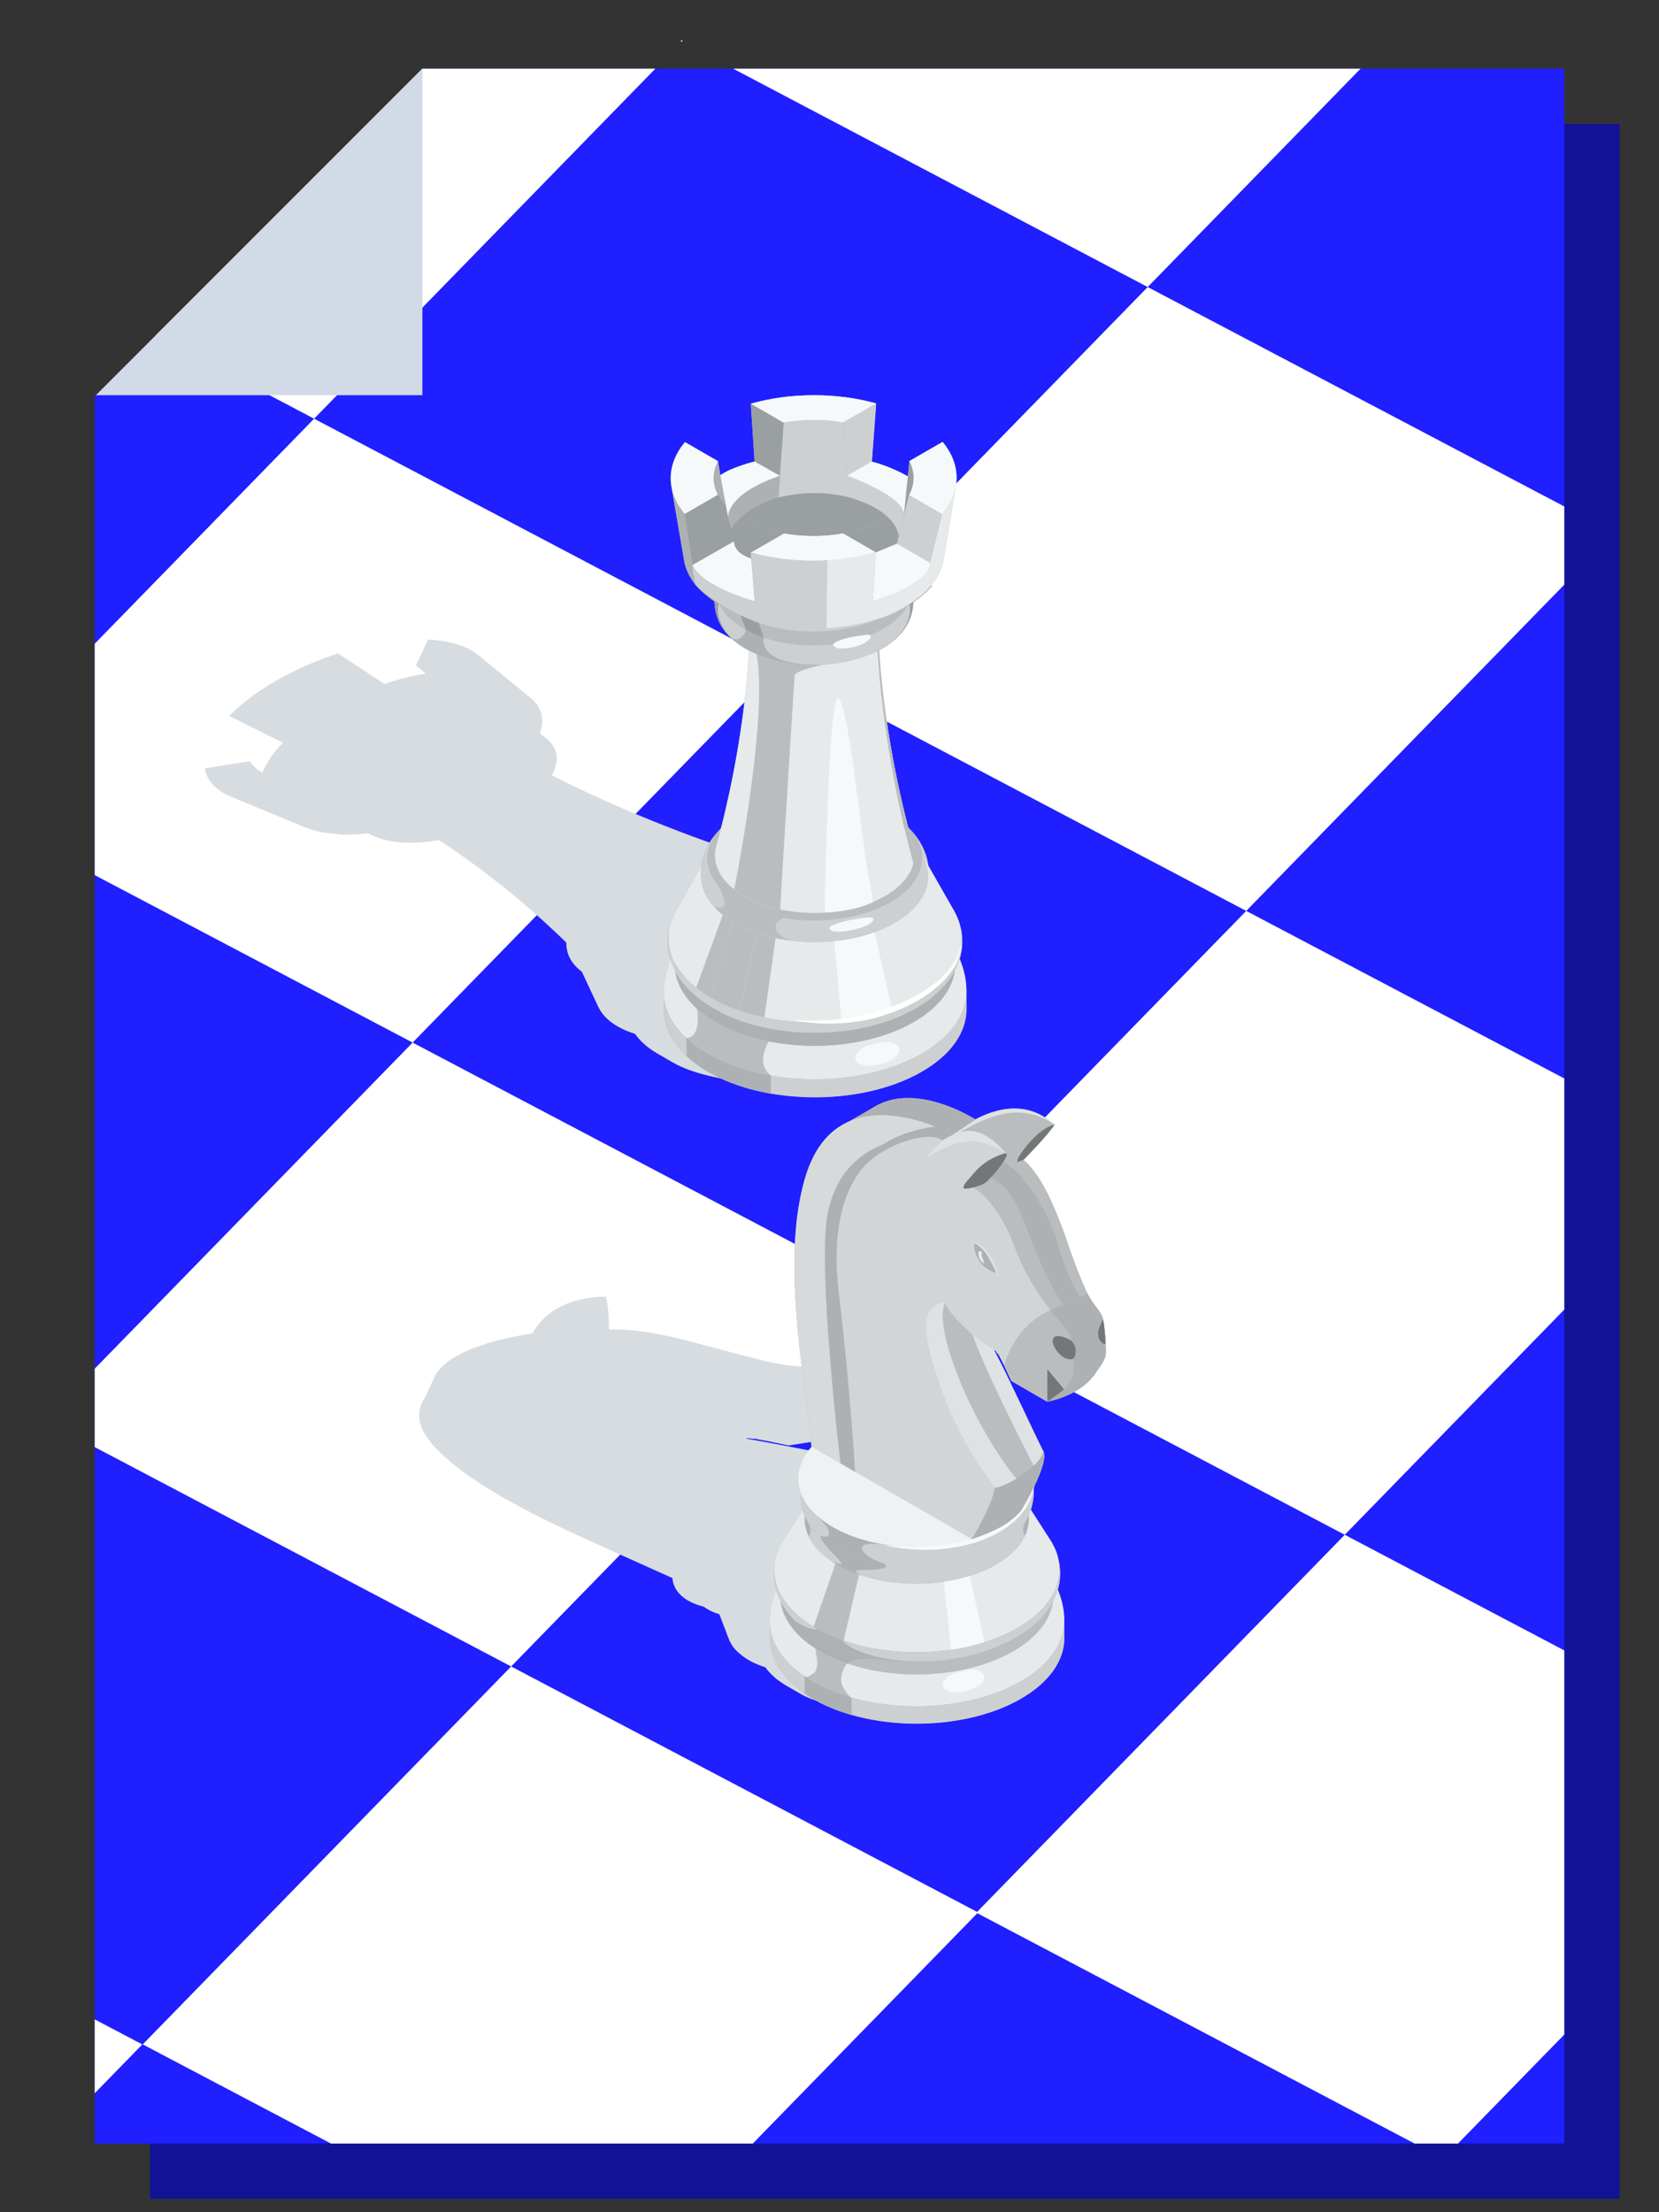 <?xml version="1.0" encoding="UTF-8"?> <svg xmlns="http://www.w3.org/2000/svg" viewBox="0 0 900 1200"><rect x="0" y="0" width="900" height="1200" fill="#333333" stroke="none"/> <defs> <style> .cls-1 { fill: #d7dce0; mix-blend-mode: multiply; } .cls-1, .cls-2, .cls-3, .cls-4, .cls-5, .cls-6, .cls-7, .cls-8, .cls-9, .cls-10, .cls-11, .cls-12, .cls-13, .cls-14, .cls-15, .cls-16, .cls-17, .cls-18, .cls-19, .cls-20, .cls-21, .cls-22 { stroke-width: 0px; } .cls-2 { fill-rule: evenodd; } .cls-2, .cls-19 { fill: #fff; } .cls-23 { isolation: isolate; } .cls-3 { fill: #9a9fa1; } .cls-4 { fill: #191919; } .cls-5 { fill: #1c1c1c; } .cls-6 { fill: #1f1f1f; } .cls-7 { fill: #1f1fff; } .cls-8 { fill: #121296; } .cls-9 { fill: #121212; } .cls-10 { fill: #d1dae6; } .cls-11 { fill: #d2d5d6; } .cls-12 { fill: #d7dadb; } .cls-13 { fill: #dee2e3; } .cls-14 { fill: #aeb1b3; } .cls-15 { fill: #cdd0d1; } .cls-16 { fill: #737778; } .cls-17 { fill: #babdbd; } .cls-18 { fill: #7f7f7f; } .cls-20 { fill: #eef2f2; } .cls-21 { fill: #e6eaeb; } .cls-22 { fill: #f5f9fa; } </style> </defs> <g class="cls-23"> <g id="_Слой_1" data-name="Слой 1"> <path class="cls-8" d="M878.62,67.24v1125.52H81.38V245l177.76-177.76h619.48Z"></path> <polygon class="cls-7" points="848.62 37.24 848.62 1162.76 51.38 1162.76 51.38 215 229.14 37.24 848.62 37.24"></polygon> <g> <g> <polygon class="cls-2" points="423.73 360.54 423.3 360.99 423.29 360.99 422.85 361.44 422.85 361.45 223.85 565.54 223.3 565.25 51.38 474.7 51.38 349.19 169.52 228.02 170.4 227.12 170.41 227.13 423.17 360.25 423.19 360.25 423.73 360.54"></polygon> <polygon class="cls-2" points="477.18 698.96 476.76 699.4 476.75 699.4 476.75 699.41 476.74 699.41 476.3 699.86 476.3 699.87 277.3 903.96 276.75 903.67 51.38 784.97 51.38 742.44 222.97 566.44 223.85 565.54 223.86 565.55 476.62 698.67 476.63 698.67 477.18 698.96"></polygon> <polygon class="cls-2" points="530.62 1037.38 530.19 1037.82 529.74 1038.28 408.38 1162.76 179.58 1162.76 77.43 1108.96 276.42 904.86 276.87 904.41 277.3 903.96 277.31 903.96 530.07 1037.09 530.08 1037.09 530.62 1037.38"></polygon> <polygon class="cls-2" points="355.54 37.24 170.4 227.12 169.85 226.83 84.5 181.88 229.14 37.24 355.54 37.24"></polygon> <polygon class="cls-2" points="370.28 22.12 369.85 22.57 369.84 22.57 369.3 22.28 369.74 21.83 370.28 22.12"></polygon> <polygon class="cls-2" points="77.2 1108.99 76.77 1109.43 51.38 1135.47 51.38 1095.39 77.2 1108.99"></polygon> </g> <g> <polygon class="cls-2" points="848.62 274.73 848.62 317.14 676.07 494.12 423.3 360.99 423.29 360.99 422.75 360.7 423.19 360.25 622.62 155.7 622.74 155.76 623.17 155.99 848.62 274.73"></polygon> <polygon class="cls-2" points="848.62 585 848.62 710.38 729.52 832.53 476.76 699.4 476.75 699.4 476.2 699.11 476.62 698.67 476.63 698.67 676.07 494.12 676.19 494.18 676.62 494.41 848.62 585"></polygon> <polygon class="cls-2" points="848.62 895.26 848.62 1103.62 790.96 1162.76 767.42 1162.76 530.21 1037.82 530.19 1037.82 529.65 1037.53 530.07 1037.09 530.08 1037.09 729.51 832.54 729.52 832.53 729.64 832.59 848.62 895.26"></polygon> <polygon class="cls-2" points="370.28 22.12 369.85 22.57 369.84 22.57 369.3 22.28 369.74 21.83 370.28 22.12"></polygon> <polygon class="cls-2" points="738.12 37.24 622.62 155.7 397.7 37.24 738.12 37.24"></polygon> </g> </g> <path class="cls-10" d="M52.01,214.37h177.13V37.24h0L52.01,214.37h0Z"></path> <g> <path class="cls-1" d="M496.02,545.86c.13-.1.25-.21.37-.32.3-.25.59-.5.89-.75.53-.45,1.06-.9,1.58-1.36.3-.27.6-.53.9-.8.5-.45,1-.91,1.48-1.37.27-.26.55-.51.82-.77.53-.51,1.05-1.03,1.56-1.55.2-.2.4-.4.6-.6.05-.05.09-.09.14-.14.65-.68,1.29-1.35,1.9-2.04.1-.11.19-.22.28-.32.55-.62,1.09-1.24,1.6-1.86.21-.25.41-.5.61-.76.39-.48.77-.96,1.14-1.45.21-.28.42-.57.63-.85.34-.46.66-.92.98-1.37.2-.29.4-.58.59-.87.3-.46.59-.92.88-1.38.17-.28.35-.56.51-.84.29-.5.57-1,.83-1.5.13-.24.27-.48.39-.72.38-.74.73-1.47,1.05-2.21.38-.87.7-1.72.99-2.57.03-.08.07-.16.09-.24.18-.54.34-1.08.5-1.64.18-.65.32-1.29.44-1.92.04-.19.06-.37.1-.56.08-.46.14-.92.19-1.37.02-.19.04-.38.06-.56,0-.11.03-.22.02-.34.52-7.87-3.38-14.21-10.8-18.52-2.54-1.47-5.92-3.44-8.47-4.92-.22-.12-.51-.29-.72-.41-6.2-3.33-13.06-5.32-17.32-6.42-.46-.5-1.03-1.07-1.48-1.52l-1.45-1.26c-.59-.46-1.42-1.06-2.04-1.51-.79-.5-1.86-1.17-2.7-1.66-3.02-1.62-6.51-3.01-10.36-4.12-.24-.06-.5-.12-.76-.19.02,0,.03,0,.03,0-1.05-.29-2.15-.56-3.29-.79-.14-.03-.29-.07-.42-.09.09.02.17.04.26.06-.94-.2-1.9-.38-2.89-.54-11.04-1.76-22.08-3.52-33.12-5.29.48.21.95.44,1.41.68l-1.44-.68c-9.69-4.34-20.52-4.86-26.86-4.89h-.06c-.06,0-.13,0-.13,0-7.9-2.67-13.15-4.6-20.38-7.26-6.68-2.46-18.96-7.24-26.6-10.43-7.82-3.27-17.54-7.33-30.53-13.4-7.65-3.58-12.56-6.05-15.81-7.69-.87-.44-1.84-.93-2.83-1.44.39-.71.75-1.41,1.03-2.09.28-.7.7-1.62.87-2.33.03-.15.07-.31.11-.47.11-.42.21-.82.28-1.24.15-.68.26-1.36.31-2.05v-.06c0-.19.03-.4.03-.58-.02-.44-.03-.79-.04-1.1,0-.12,0-.21,0-.34v.26c-.05-1.11-.13-1.54-.47-2.7-.3-1.04-.91-2.41-1.58-3.39-1.06-1.56-2.61-3.47-6.1-5.83-.32-.21-.64-.46-.98-.72,1.18-3.44,1.52-6.64,1.09-9.54-.69-3.77-2.72-7.02-5.94-9.65-9.56-7.83-19.14-15.66-28.69-23.49.08.07.16.14.24.21-5.8-4.89-15.2-7.88-27.31-8.49l-6.63,14.12s5.5,4.43,5.48,4.41c-9.02.84-22.5,5.58-22.5,5.58l-25.16-16.57s0-.03.01-.05c-23.87,7.68-45.73,20.29-59.1,33.96l29.18,14.51c-.49.46-3.07,2.97-5.86,6.85-1.76,2.39-3.23,4.8-4.36,7.2-.32.68-.6,1.34-.85,2-.01.03-.03.06-.04.09-3.09-1.59-5.4-3.64-6.74-6.12l-24.35,3.81c-.07.02-.14.03-.21.03,1.08,6.92,6.26,12.27,14.62,15.59-.16-.06-.32-.12-.47-.18l40.51,16.7c4.76,1.96,10.71,3.16,17.6,3.53l-.13.27c4.97.24,10.44.04,16.33-.65.94.5,1.61.81,1.9.93,2.39,1.06,6,2.67,12.73,3.65,3.47.5,6.32.53,8.62.56,2.28.02,5.32-.21,7.59-.39,1.47-.12,3.57-.39,5.9-.77.18-.03.37-.06.53-.08.07-.01.16-.03.24-.04.05,0,.09-.02.14-.02.29-.05.58-.1.92-.16.94.62,1.85,1.22,2.67,1.75l6.64,4.53c1.98,1.38,4.57,3.23,6.53,4.62l6.14,4.5c1.8,1.35,4.17,3.16,5.95,4.51l5.57,4.36c.24.19.51.41.78.62.78.63,1.65,1.32,2.68,2.16.66.53,1.3,1.06,1.88,1.52l4.95,4.11c1.3,1.09,2.96,2.52,4.31,3.67.22.19.44.38.66.57l3.99,3.49c1.2,1.06,2.78,2.49,3.98,3.56l1.03.94c1.8,1.65,4.2,3.87,6.86,6.39l1.59,1.52c.2.19.41.39.61.59.67.65,1.44,1.41,2.05,2.01l.26.25c-.01.13-.03.28-.03.4l.1,2.01c.12.84.36,1.95.55,2.79l.59,1.71c.27.64.71,1.48,1.03,2.11l.91,1.44c.36.5.88,1.14,1.27,1.63l1.11,1.19c.39.39.96.9,1.38,1.28l1.21.98c.07.05.17.12.25.18,2.99,6.39,5.99,12.79,8.98,19.18.49,1.05,1.1,2.04,1.79,2.98.16.23.33.46.47.66l1.24,1.46c.51.54,1.25,1.23,1.8,1.76l1.51,1.25c.61.46,1.47,1.05,2.11,1.49l1.76,1.06c.71.4,1.71.9,2.46,1.28l2.01.9c.85.35,2.02.77,2.89,1.1l1.82.58.52.73c.39.52.96,1.19,1.38,1.7l1.33,1.45c.55.56,1.34,1.28,1.92,1.83l1.74,1.45c.77.6,1.87,1.36,2.68,1.93.67.42,1.57.98,2.25,1.4,0,0,8.45,4.91,8.46,4.91,13.63,7.92,31.88,9.44,47.14,12.88,3.65.82,7.53,1.63,11.08.43,4.49-1.53,5.91-3.12,10.47-3.82,4.58-.7,9.01.05,13.67-1.26,21.26-5.94,32.99-25.42,48.96-38.57Z"></path> <g> <path class="cls-14" d="M524.29,537.6c-.03-.81-.07-1.9-.1-2.71-.11-1.05-.24-2.46-.39-3.5l-.45-2.47c-.21-.89-.48-2.07-.72-2.95l-.68-2.23c-.27-.76-.61-1.77-.9-2.52l-.42-1.03.47-1.64c.18-.83.43-1.94.57-2.78l.26-2.08c.05-.81.12-1.9.14-2.71l-.05-2.09c-.07-.82-.16-1.91-.27-2.72l-.38-2.13c-.21-.85-.48-1.98-.72-2.81l-.75-2.19c-.12-.29-.25-.61-.39-.94.14.36.18.73.31,1.1-.62-1.73-1.3-3.46-2.26-5.15-4.67-8.17-9.33-16.35-14-24.52-.01-.11-.02-.23-.03-.32l-.28-1.69c-.14-.63-.32-1.46-.48-2.08l-.55-1.85c-.26-.72-.61-1.68-.9-2.38l-.91-1.97c-.44-.82-1.03-1.92-1.51-2.72l-1.37-2.06c-.72-.95-1.7-2.21-2.47-3.12l-1.95-2.09c-.13-.12-.29-.26-.42-.39v-.03c-.11-.41-.22-.82-.33-1.23-.19-.75-.38-1.5-.57-2.24-.23-.91-.45-1.8-.66-2.67l-.18-.71c-1.21-4.96-2.18-9.28-2.82-12.1-.38-1.75-.89-4.08-1.25-5.85-.01-.05-.02-.1-.03-.15l-1.14-5.62c-.1-.5-.2-1.02-.3-1.53-.36-1.86-.78-4.01-1.09-5.74l-1.25-7.01c-.28-1.72-.51-3.08-.72-4.34-.1-.58-.18-1.12-.27-1.67-.09-.53-.17-1.06-.25-1.54l-1.12-7.49c-.32-2.35-.75-5.45-1.05-7.83-.02-.12-.03-.26-.05-.39l-.93-7.87c-.25-2.47-.6-5.72-.83-8.24,0-.09-.02-.2-.03-.29l-.68-8.33c-.06-1-.14-2.17-.21-3.32.18-.09.36-.19.53-.28.1-.05.2-.1.3-.16.05-.02.11-.05.15-.08.47-.27,1.1-.64,1.57-.91-.19.1-.42.23-.63.35,1.46-.85,2.77-1.67,3.62-2.32,1.49-1.14,3.48-2.67,4.77-4.02,1.3-1.36,2.92-3.05,4.42-5.57,2.91-4.89,3.39-8.61,3.7-11.06.04-.3.1-1.15.15-2.23,4-2.7,7.5-5.57,10.09-8.65l-.38-.22c3.61-4.37,5.89-9.02,6.67-13.75l6.69-40.33c-.03.17-.09.33-.12.49,1.52-8.21-.82-16.62-7.12-24.22-.05.03-.09.07-.15.09h0s-17.87,10.31-17.87,10.31l-.83,8.27c-.14-.08-.3-.14-.44-.21-3.03-1.68-5.93-3.06-8.51-4.14-.09-.04-.17-.08-.25-.11-5.82-2.43-9.89-3.42-10.3-3.51l2.34-31.56c-21.39-5.98-46.62-5.98-68.08.17.02.01.04.03.05.04h0s0,0,0,0l2.04,31.29h0s-12.52,3.06-18.57,7.45l-1.25-7.61c-.93,1.78-1.5,3.6-1.88,5.44.38-1.83.94-3.66,1.88-5.44l-17.95-10.36c-6.36,7.63-8.79,16.08-7.28,24.35-.02-.1-.05-.19-.07-.28,2.31,13.43,4.61,26.87,6.92,40.3.78,4.52,2.84,8.96,6.22,13.16,2.59,3.09,6.1,5.97,10.1,8.7.08.53.19,1.1.22,1.56.34,4.4,1.36,7.23,2.31,9.42.6,1.37,1.61,3.1,2.47,4.32.92,1.29,1.32,1.8,2.27,2.82-.04-.04-.06-.05-.1-.09l.26.26c.32.34.68.72,1.15,1.22.09.09.22.19.31.28l.35.36c.44.38.76.65,1.11.95.43.36.81.69,1.25,1.03.39.32.81.64,1.22.94.19.14.41.32.58.45.81.62,1.98,1.31,2.84,1.85l2.68,1.49c-.06,1.08-.13,2.18-.19,3.12-.24,3.53-.61,8.87-1.44,16.92-1.42,13.66-2.97,23.4-4.22,31.22-1.22,7.64-3.53,19.59-4.92,25.95-1.5,6.85-2.65,11.95-4.49,19.14-.19.2-.35.4-.53.6-3.64,3.78-9,10.33-10.21,20.05l-.14,1.52s0-.01,0-.02c.03-.49.08-.98.14-1.48-4.61,8.19-9.22,16.37-13.84,24.56-1.01,1.8-1.78,3.64-2.41,5.48.05-.15.06-.3.11-.45-.08.22-.17.43-.25.63-1.12,3.35-1.74,6.77-1.86,10.16,0,.97.05,2.26.1,3.24.09.81.21,1.89.33,2.7l.42,2.1c.19.72.44,1.63.67,2.4-1.37,3.57-3.33,9.47-3.59,16.51,0,.25,0,.58,0,.84,0,2.96.02,6.91.03,9.86.02,8.64,4.14,17.28,12.29,24.88v.05c.07.07.17.13.24.19,1.86,1.72,3.97,3.37,6.26,4.96.23.16.4.35.64.51,1.1.75,2.24,1.48,3.43,2.19,3.68,2.22,7.69,4.13,11.87,5.84,1.37.56,2.84.99,4.26,1.49,2.2.78,4.32,1.66,6.61,2.32.76.22,1.57.33,2.34.53,1.66.44,3.35.78,5.04,1.15,1.7.37,3.34.85,5.06,1.16v-.23c27.54,4.84,58.62,1.33,80.89-11.09,16.84-9.39,25.3-21.92,25.26-34.45l-.03-9.86Z"></path> <path class="cls-15" d="M360.09,538.08c.03,11.81,7.62,23.63,22.86,32.8,31.39,18.89,83.36,19.42,116.08,1.17,16.84-9.39,25.3-21.92,25.26-34.45l.03,9.86c.04,12.53-8.42,25.06-25.26,34.45-32.72,18.25-84.69,17.72-116.08-1.17-15.24-9.17-22.82-20.98-22.86-32.8,0-2.96-.02-6.9-.03-9.86Z"></path> <path class="cls-21" d="M524.2,534.89c-.11-1.05-.24-2.46-.39-3.5l-.45-2.47c-.21-.89-.48-2.07-.72-2.95l-.68-2.23c-.27-.76-.62-1.77-.9-2.52l-.82-1.99c-.3-.65-.68-1.51-.99-2.16l-.89-1.76c-.3-.55-.7-1.3-1.01-1.84l-.91-1.53c-.3-.47-.68-1.1-.99-1.56l-.88-1.31c-.28-.39-.64-.92-.92-1.31l-.81-1.1c-.25-.32-.57-.75-.82-1.06l-.71-.88c-.21-.25-.48-.58-.69-.82l-.5-.58c-.13-.15-.31-.35-.45-.5,5.67,6.31,8.5,13.25,8.52,20.19.03,11.6-7.8,23.21-23.4,31.91-30.31,16.9-78.45,16.41-107.53-1.09-14.11-8.49-21.14-19.43-21.17-30.38-.02-6.96,2.79-13.93,8.42-20.27-.13.15-.31.35-.44.5-.15.18-.35.41-.5.59l-.66.8c-.22.27-.51.63-.72.91l-.78,1.02c-.25.34-.59.8-.84,1.15l-.87,1.25c-.28.42-.65.97-.92,1.39l-.92,1.47c-.29.49-.68,1.14-.96,1.64l-.93,1.7c-.29.57-.68,1.34-.96,1.91-.17.37-.4.86-.57,1.23-1.21,3.01-4.05,10.05-4.36,18.51,0,.25,0,.58,0,.83.03,11.81,7.62,23.63,22.86,32.8,31.39,18.89,83.36,19.42,116.08,1.17,16.84-9.39,25.3-21.92,25.26-34.45-.03-.81-.07-1.9-.1-2.71Z"></path> <path class="cls-17" d="M416.92,582.25c-6.31-6.59-.51-16.57.19-17.25.1-.02.24-.04.34-.06-11.1-2.18-21.49-5.89-30.18-11.12-3.57-2.15-6.68-4.45-9.35-6.87.03.03.06.08.08.11.56.81,2.46,16.16-5.67,15.91,2.99,2.79,6.52,5.44,10.61,7.9,10.06,6.05,22.22,10.22,35.2,12.49-.37-.33-.88-.75-1.23-1.11h0Z"></path> <path class="cls-14" d="M372.38,563.02l.03,9.86c2.11,1.96,4.49,3.86,7.14,5.67l-.03-9.86c-2.65-1.81-5.03-3.7-7.14-5.66h0Z"></path> <path class="cls-14" d="M379.52,568.68l.03,9.86c1.1.75,2.24,1.48,3.43,2.19,6.76,4.07,14.48,7.29,22.75,9.65l-.03-9.86c-8.27-2.36-15.99-5.58-22.75-9.65-1.19-.72-2.33-1.45-3.43-2.19h0Z"></path> <path class="cls-14" d="M405.7,580.52l.03,9.86c4.03,1.15,8.2,2.1,12.45,2.84l-.03-9.86c-4.25-.74-8.42-1.69-12.45-2.84h0Z"></path> <path class="cls-22" d="M482.25,565.22c-2.96-.48-12.13,1.92-14.52,3.32-.76.45-5.35,4.08-3.24,7.04,3.99,5.61,22.59,1.02,23.41-5.77.1-.84,0-3.66-5.65-4.58Z"></path> <path class="cls-14" d="M517.04,515.37c-2.53-8.29-9.19-16.24-20.01-22.75-22.54-13.57-56.54-16.91-84.81-9.85-8.2,2.05-15.91,4.97-22.72,8.76-4.98,2.78-9.16,5.85-12.55,9.12-7.64,7.37-11.26,15.76-10.81,24.09.47,8.76,5.42,17.45,14.91,24.83,1.67,1.3,3.47,2.55,5.42,3.76.27.16.53.33.8.49,8.87,5.34,19.52,9.1,30.89,11.26,8.66,1.65,17.75,2.37,26.79,2.16,18-.41,35.83-4.51,49.85-12.33,5.05-2.82,9.29-5.94,12.71-9.27,4.81-4.68,8-9.76,9.56-14.98,1.52-5.06,1.51-10.24-.04-15.29ZM501.34,539.76c-3.1,3.02-6.94,5.84-11.51,8.39-12.7,7.08-28.85,10.79-45.14,11.17-8.19.19-16.42-.46-24.26-1.95-10.3-1.96-19.94-5.36-27.98-10.2-.25-.15-.49-.3-.73-.45-1.76-1.09-3.4-2.23-4.91-3.4-8.59-6.68-13.08-14.55-13.51-22.48-.41-7.55,2.87-15.15,9.79-21.82,3.07-2.96,6.86-5.74,11.37-8.26,6.17-3.44,13.16-6.09,20.58-7.94,25.6-6.39,56.39-3.36,76.81,8.92,9.8,5.9,15.83,13.1,18.12,20.6,1.4,4.58,1.41,9.27.03,13.85-1.42,4.73-4.31,9.33-8.66,13.57Z"></path> <path class="cls-15" d="M503.82,472.54l-.08-1.52c-.06-.55-.12-1.27-.19-1.82l-.28-1.69c-.14-.63-.32-1.46-.48-2.09l-.55-1.85c-.26-.72-.61-1.68-.9-2.38l-.91-1.97c-.44-.82-1.03-1.92-1.51-2.72l-1.37-2.06c-.72-.95-1.7-2.21-2.47-3.12l-1.95-2.08c-.41-.39-.88-.81-1.36-1.25,7.38,7.03,9.89,15.28,7.57,23.14-2.03,6.86-7.73,13.43-17.06,18.64-23.18,12.93-60.01,12.56-82.25-.83-8.31-5-13.41-11.11-15.33-17.48-2.35-7.79.07-15.96,7.19-22.96-3.5,3.46-10.11,10.57-11.46,21.38l-.15,1.55-.07,1.47v1.39c.03.46.05,1.07.08,1.52l.12,1.2c.05.38.12.89.18,1.27l.19,1.01c.07.31.16.72.23,1.03l.18.7c.06.2.13.47.19.67-.02-.08-.18-.59-.23-1.41.05.83.21,1.34.23,1.41,2.03,6.74,7.43,13.2,16.22,18.5,23.54,14.17,62.52,14.56,87.05.88,9.88-5.51,15.91-12.46,18.06-19.73.05-.19.13-.45.18-.64.06-.22.13-.51.18-.73l.21-.95c.06-.33.14-.76.2-1.09l.16-1.15c.04-.4.1-.93.13-1.33l.07-1.34c0-.47.01-1.1,0-1.57Z"></path> <path class="cls-17" d="M429.8,510.35c-6.43-1.41-12.37-7.17-7-11.1.31-.22.73-.5,1.04-.72.42-.21.98-.49,1.39-.7-9.3-1.6-18.02-4.57-25.22-8.9-4.01-2.42-7.28-5.09-9.8-7.93.27.65.62,1.52.89,2.17,1.97,5.28,2.39,6.37,1.65,8.18-.66,1.6-3.77,1.16-5.19.48-.38-.18-.57-.35-.77-.53,2.72,3.19,6.32,6.19,10.8,8.89,9.16,5.51,20.66,8.94,32.74,10.27-.16-.03-.37-.07-.53-.1h0Z"></path> <path class="cls-21" d="M380.96,480.15c-.03-.13-.06-.27-.09-.4.03.14.06.27.09.4ZM380.85,479.6c-.03-.17-.07-.35-.1-.52.03.17.06.35.1.52ZM380.75,479.07c-.03-.18-.06-.36-.08-.53.03.18.05.36.08.53ZM380.64,478.38c-.02-.13-.04-.27-.05-.4.02.13.03.27.05.4ZM380.57,477.83c-.04-.36-.07-.71-.09-1.07.02.36.05.71.09,1.07ZM380.48,476.61c0-.13-.01-.27-.02-.4,0,.13.01.27.02.4ZM517.57,494.04c-5.7-9.98-11.4-19.96-17.09-29.95,7.21,12.63,1.85,27.11-15.84,36.98-24.54,13.68-63.51,13.29-87.05-.88-8.83-5.32-14.24-11.82-16.25-18.59,0,.03.02.06.03.09-.02-.06-.03-.12-.05-.18-.02-.05-.03-.1-.05-.16-.05-.16-.09-.31-.13-.47,0-.02-.01-.04-.02-.06-.04-.16-.08-.32-.12-.48-.29-1.18-.49-2.25-.59-3.21-.23-2.16-.28-3.23-.14-5.76.03-.49.08-.98.14-1.48-4.61,8.19-9.22,16.38-13.84,24.56-8.82,15.65-2.84,33.51,18.19,46.17,30.39,18.29,80.7,18.8,112.37,1.14,22.83-12.73,29.75-31.43,20.44-47.73ZM381,480.3s0,.03,0,.04c.01.06.03.11.04.17-.02-.07-.04-.14-.05-.21ZM380.45,475.49c0-.17,0-.33,0-.5,0,.17,0,.33,0,.5ZM380.46,474.83c0-.13,0-.26.02-.4,0,.13-.01.26-.02.4ZM380.48,474.28c.01-.18.02-.35.04-.53-.02.18-.03.35-.04.53ZM380.53,473.69c.01-.16.03-.32.05-.48-.02.16-.03.32-.05.48ZM380.59,473.06c.02-.14.03-.27.05-.41-.02.14-.04.27-.05.41ZM380.67,472.51c.03-.18.05-.35.08-.53-.03.18-.06.35-.08.53ZM380.76,471.91c.03-.15.06-.31.08-.46-.03.15-.06.3-.08.46ZM380.88,471.29c.03-.13.06-.26.08-.39-.03.13-.06.26-.08.39ZM381,470.75c.04-.17.08-.35.13-.53-.05.18-.09.35-.13.53ZM381.15,470.14c.04-.15.08-.3.12-.45-.04.15-.08.3-.12.45ZM381.32,469.53c.04-.14.08-.27.12-.41-.04.14-.08.27-.12.41ZM381.48,468.99c.06-.17.11-.35.17-.52-.06.17-.12.35-.17.52ZM381.69,468.37c.05-.14.1-.29.16-.43-.05.14-.11.29-.16.43ZM381.91,467.78c.05-.14.11-.27.16-.41-.05.14-.11.27-.16.41ZM382.12,467.25c.07-.17.14-.35.22-.52-.08.17-.15.35-.22.52ZM382.38,466.63c.06-.14.12-.28.19-.41-.06.14-.13.28-.19.41ZM382.65,466.05c.06-.13.13-.27.19-.4-.07.13-.13.27-.19.4ZM382.9,465.53c.09-.17.17-.34.26-.51-.09.17-.18.34-.26.51ZM383.23,464.9c.07-.13.15-.27.22-.4-.07.13-.15.27-.22.4ZM380.45,475.52c0,.18,0,.36,0,.53,0-.18,0-.36,0-.53Z"></path> <path class="cls-15" d="M522.02,508.88c-.07-.82-.16-1.91-.27-2.72l-.38-2.13c-.21-.85-.48-1.98-.72-2.81l-.74-2.19c-.12-.29-.25-.61-.39-.94,6.11,15.27-1.43,31.99-22.39,43.68-3.87,2.16-8.02,4.05-12.38,5.66-25.94,9.62-59.24,9.65-85.07.24-5.33-1.94-10.35-4.29-14.92-7.04-18.81-11.32-25.57-26.8-20.48-41.14-.08.22-.17.43-.25.63-1.12,3.35-1.74,6.77-1.87,10.16,0,.97.05,2.27.1,3.24.09.81.21,1.89.33,2.7l.42,2.1c.22.83.51,1.94.77,2.75l.78,2.15c.38.88.89,2.05,1.31,2.9l1.22,2.23c.61.97,1.44,2.25,2.09,3.19l1.81,2.34c1,1.13,2.36,2.62,3.42,3.7l2.71,2.47c3.54,2.83,4.38,3.51,8.83,6.31l4.1,2.3c1.68.82,3.91,1.92,5.61,2.67l4.73,1.9.46.17c-.32-.12-.6-.35-.81-.68.22.33.49.56.81.68,25.12,9.16,57.52,9.13,82.75-.23,1.4-.56,3.27-1.31,4.67-1.87,2.33-1.08,5.41-2.58,7.68-3.78l3.62-2.15c3.95-2.66,6.33-4.27,10.38-8.16l2.13-2.24c.94-1.13,2.19-2.65,3.07-3.83l1.46-2.18c.56-.97,1.32-2.27,1.83-3.27l.97-2.12c.34-.88.79-2.06,1.09-2.96l.59-2.09c.18-.83.43-1.94.57-2.78l.26-2.08c.05-.81.13-1.9.14-2.71l-.05-2.09Z"></path> <path class="cls-17" d="M392.09,496.38l-14.42,39.34c2.14,1.71,4.5,3.35,7.1,4.91.08.04.15.09.23.14l12.77-40.47c-.06-.03-.12-.07-.18-.1-2.01-1.21-3.84-2.48-5.5-3.8h0Z"></path> <path class="cls-17" d="M397.76,500.29l-12.77,40.47c4.95,2.95,10.42,5.44,16.25,7.46l9.11-42.15c-4.51-1.56-8.75-3.49-12.59-5.78h0Z"></path> <path class="cls-17" d="M410.35,506.07l-9.11,42.15c4.3,1.49,8.79,2.72,13.42,3.69l6.09-42.99c-3.58-.76-7.06-1.71-10.39-2.86h0Z"></path> <path class="cls-22" d="M472.79,497.77c-2.54-.79-21.69,2.67-22.77,5.42-.08.21-.07.55.04.74,1.96,3.74,22.32-.48,23.68-4.91.07-.22.08-.57-.04-.76-.16-.26-.61-.41-.9-.5h0Z"></path> <path class="cls-22" d="M452.62,510.52l3.87,43.38s13.05,2.12,27.68-5.49l-9.75-42.74s-8.1,3.71-21.8,4.84Z"></path> <path class="cls-17" d="M483.97,442.12c-22.24-13.39-59.07-13.76-82.25-.83-23.18,12.93-23.95,34.26-1.7,47.65,22.24,13.39,59.07,13.76,82.25.83,23.18-12.93,23.95-34.26,1.7-47.65Z"></path> <path class="cls-21" d="M413.96,353.06c.18.11,1.85,1.14,4.25,2.17,1.65.72,1.9.8,4.95,1.8.82.27,1.94.58,2.78.76.84.19,1.96.45,2.8.61.87.17,2.03.35,2.9.49,1.35.23,4.99.66,9.14.7,3.06.03,6.18-.15,9.28-.52,4.13-.5,7.64-1.43,8.63-1.7,3.41-.95,6.48-2.22,7.61-2.81q2.69-1.38,4.09-2.3c1.37-.9,2.03-1.49,3.03-2.38.01,0,1.1-.98,1.99-2.23.71-.99.93-1.55,1.18-2.22-.06.22-.03,1.09.02,2,.13,2.57.34,5.99.53,8.55.36,4.67.73,9.51,1.54,16.86.87,7.87,1.49,12.24,2.03,16.09.76,5.39,1.1,7.44,2.36,15.04,1.39,8.39,3.84,20.42,5.07,25.88,1.29,5.71,3.96,17.6,7.2,28.57,2.94,9.91-2.39,20.48-15.87,28-21.57,12.03-55.84,11.68-76.54-.77-12.33-7.42-17.06-17.46-14.32-26.91.68-2.35,1.61-5.82,1.85-6.75,2.3-8.84,3.49-14.17,5.19-21.9,1.39-6.36,3.7-18.31,4.92-25.95,1.25-7.83,2.8-17.57,4.22-31.22.84-8.05,1.2-13.39,1.44-16.92.18-2.58.38-6.03.48-8.61.05-1.24.01-1.5-.05-1.91.5,1.78,2,3.34,2.8,4.18.68.7,2,1.87,4.49,3.41Z"></path> <path class="cls-17" d="M494.74,456.39c-.8-2.86-.82-2.91-1.29-4.69l-.86-3.26c-.3-1.16-.7-2.7-.99-3.87l-1.08-4.39c-.35-1.48-.82-3.46-1.17-4.94l-1.22-5.39c-.38-1.77-.89-4.12-1.26-5.89l-1.27-6.26c-.39-2.02-.91-4.7-1.28-6.72l-1.25-7.01c-.37-2.23-.87-5.19-1.22-7.42l-1.14-7.62c-.32-2.4-.77-5.6-1.08-8l-.96-8.09c-.26-2.53-.62-5.91-.85-8.44l-.69-8.42c-.16-2.63-.41-6.12-.54-8.75l-.03-.58c0-.36-.01-.85.02-1.22l-.17.46-.47.93-.54.82c-.29.38-.69.87-1,1.23l-.99,1c-.46.4-1.06.93-1.54,1.3l-1.5,1.07c-.62.38-1.44.91-2.08,1.26l-2.01,1.04c-.74.33-1.72.78-2.47,1.08l-2.39.88c-.82.25-1.92.61-2.75.84l-2.72.68c-.89.18-2.06.43-2.95.58l-2.96.44c-.92.09-2.15.24-3.07.31l-3.09.17c-.93.01-2.18.05-3.11.04l-3.09-.1c-.92-.07-2.16-.15-3.08-.24l-2.97-.36c-.89-.15-2.08-.33-2.97-.5l-2.73-.6c-.84-.23-1.95-.51-2.78-.76l-2.42-.8c-.76-.3-1.78-.68-2.53-1l-2.05-.96c-.66-.36-1.55-.83-2.2-1.21l-1.61-1.04c-.55-.41-1.29-.96-1.82-1.39l-1.06-.97c-.36-.38-.83-.88-1.17-1.28l-.59-.79-.1-.15.12.18c13.1,20.89-9.01,134.1-9.51,134.8,1.42,1.12,2.99,2.2,4.7,3.24,5.96,3.58,13.03,6.17,20.61,7.74-.06-.29-.15-.69-.22-.98-.08-.76,7.66-125.59,7.81-126.01q1.1-3.05,20.5-6.84c12.82-2.5,19.46-7.05,22.77-10.43.21-.21.4-.71.7-.71q.65,0,1.18,7.65c1.13,16,3.22,38.47,9.45,70.47,3.37,17.34,5.93,27.09,9.8,41.85.85-3.3.78-6.67-.19-9.97-.06-.2-.14-.47-.2-.67-.12-.41-.28-.96-.4-1.38h0Z"></path> <path class="cls-5" d="M491.75,447.99c-.85-.82-1.76-1.62-2.75-2.4.83.69,1.82,1.56,2.75,2.4Z"></path> <path class="cls-5" d="M391.88,448.5c.08-.08.16-.16.24-.24-.08.08-.16.16-.24.24Z"></path> <path class="cls-5" d="M392.61,447.77c-.15.15-.32.32-.49.49.46-.44.93-.88,1.42-1.31-.28.25-.65.58-.93.82Z"></path> <path class="cls-15" d="M403.74,351.39c4.43,2.77,10.66,5.08,13.52,5.89,2.69.75,5.22,1.46,7.49,1.85,1.16.2,2.7.52,3.87.66q5.07.62,7.9.79,2.52.15,8,.08c1.2-.01,2.79-.16,3.99-.23,2.2-.13,4.46-.47,7.88-.98,0,0,3.56-.57,7.64-1.71,2.19-.61,5.07-1.59,7.19-2.42,4.43-1.73,9.1-4.41,11.24-6.05,1.49-1.14,3.48-2.67,4.77-4.02,1.3-1.36,2.92-3.05,4.42-5.57,2.91-4.89,3.39-8.61,3.7-11.06.12-.91.64-5.8-.63-12.83.09.48-14.99,8.95-27.09,15.7-20.75,11.57-31.37,7.31-51.28-4.67.45-20.82-26.67-11.95-27.98-10.72-2.85,2.7-.94,8.16-.68,11.49.34,4.4,1.36,7.23,2.31,9.42.6,1.37,1.61,3.1,2.47,4.32,1.25,1.76,1.52,2.04,3.59,4.21,1.3,1.36,3.33,2.86,4.83,4.01.81.62,1.98,1.31,2.84,1.85Z"></path> <path class="cls-3" d="M474.86,275.35c-18.39-10.62-48.12-10.67-66.4-.12-18.28,10.55-18.18,27.72.21,38.33,18.39,10.62,48.12,10.67,66.4.12,18.28-10.55,18.18-27.72-.21-38.33Z"></path> <path class="cls-3" d="M474.16,299.59l31.1-17.95c-3.38-3.95-7.9-7.66-13.6-10.95-5.87-3.39-12.5-6.06-19.57-8.03l-30.94,17.86-30.99-17.89c-6.93,1.94-13.44,4.55-19.18,7.87-5.75,3.32-10.28,7.07-13.63,11.08l30.99,17.89-30.94,17.86c3.41,4.08,8.03,7.91,13.9,11.3,5.7,3.29,12.12,5.9,18.96,7.85l31.1-17.95,31.44,18.15c6.93-1.94,13.43-4.55,19.18-7.87h0c5.75-3.32,10.28-7.07,13.63-11.08l-31.44-18.15Z"></path> <path class="cls-3" d="M475,288.24l31.89-18.41c-3.47-4.05-8.1-7.85-13.95-11.23-6.02-3.48-12.82-6.21-20.07-8.23l-31.73,18.32-31.78-18.35c-7.11,1.99-13.78,4.67-19.67,8.07-5.9,3.4-10.54,7.25-13.98,11.36l31.78,18.35-31.73,18.32c3.5,4.19,8.24,8.12,14.26,11.59,5.84,3.37,12.43,6.05,19.45,8.05l31.89-18.41,32.25,18.62c7.11-1.98,13.78-4.67,19.67-8.07h0c5.89-3.41,10.54-7.26,13.98-11.36l-32.25-18.62Z"></path> <path class="cls-14" d="M371.59,278.93l5.79,38.4c-3.38-4.2-5.44-8.64-6.22-13.16-2.31-13.43-4.61-26.87-6.92-40.3.88,5.19,3.33,10.28,7.35,15.06Z"></path> <path class="cls-15" d="M474.16,299.92c.35-.09.68-.18,1.02-.29l-2.33,36.99c-1.99.58-4.03,1.09-6.08,1.55-2.24.5-4.5.93-6.8,1.29-1.54.24-3.09.46-4.64.64-2.31.27-4.65.47-7.01.61-11.83.68-23.88-.36-34.94-3.12-.97-.24-1.95-.5-2.91-.78-.06-.02-.14-.03-.2-.05l.02-.02-1.9-36.79c.71.21,1.43.4,2.16.56,12.12,3.03,25.32,4.17,38.3,3.42,3.38-.2,6.75-.52,10.07-.97.91-.12,1.81-.26,2.71-.39.85-.12,1.69-.26,2.51-.43.84-.14,1.67-.29,2.49-.47.82-.17,1.64-.33,2.46-.52l.08-.02c.81-.17,1.6-.36,2.37-.56.88-.21,1.75-.44,2.62-.67Z"></path> <path class="cls-6" d="M475.18,299.62c.27-.06.53-.14.81-.21-.27.08-.53.15-.81.23h0Z"></path> <path class="cls-6" d="M489.26,294.51c.76-.33,1.49-.7,2.24-1.06-.34.17-.67.33-1,.5-.41.2-.82.38-1.23.56Z"></path> <path class="cls-21" d="M518.59,263.44l-6.69,40.33c-1.11,6.69-5.05,13.25-11.8,19.03l10.95-43.86h-.02c4.15-4.91,6.68-10.16,7.56-15.5Z"></path> <path class="cls-21" d="M474.16,299.92c.33-.09.68-.18,1.02-.29l-2.33,36.99c-1.99.58-4.03,1.09-6.08,1.55-2.24.5-4.5.93-6.8,1.29-1.54.24-3.09.46-4.64.64-2.31.27-4.65.47-7.01.61l.53-36.76c3.38-.2,6.75-.52,10.07-.97.91-.12,1.81-.24,2.71-.39.85-.12,1.69-.27,2.51-.43.84-.14,1.67-.3,2.49-.47.82-.17,1.64-.33,2.46-.52l.08-.02c.79-.18,1.58-.36,2.37-.56.88-.21,1.75-.44,2.62-.67Z"></path> <path class="cls-15" d="M413.39,338.43c-.97-.24-1.95-1.33-2.91-1.61-.06-.02-.14-.03-.2-.05l.02-.02s-2.75-37-3.16-37.14c.43.12.84.24,1.26.33.71.21,1.43.39,2.16.58l2.83,37.9Z"></path> <path class="cls-3" d="M403.74,351.39c4.43,2.77,10.66,5.08,13.52,5.89,2.69.75,5.22,1.46,7.49,1.85,1.16.2,2.7.52,3.87.66q5.07.62,7.9.79,2.52.15,8,.08c1.2-.01,2.79-.16,3.99-.23,2.2-.13,4.46-.47,7.88-.98,0,0,3.56-.57,7.64-1.71,2.19-.61,5.07-1.59,7.19-2.42,4.43-1.73,9.1-4.41,11.24-6.05,1.49-1.14,3.48-2.67,4.77-4.02,1.3-1.36,2.92-3.05,4.42-5.57,2.91-4.89,3.39-8.61,3.7-11.06.12-.91.64-5.8-.63-12.83.09.48,1.77,9.63-1.36,11.45,1.65,8.96-3.63,18.26-15.73,25.01-20.75,11.57-53.71,11.24-73.62-.74-11.02-6.63-15.73-15.45-14.22-23.96-3.14-1.8-1.51-10.96-1.42-11.44-.69,3.87-.94,8.16-.69,11.49.34,4.4,1.36,7.23,2.31,9.42.6,1.37,1.61,3.1,2.47,4.32,1.25,1.76,1.52,2.04,3.59,4.21,1.3,1.36,3.33,2.86,4.83,4.01.81.62,1.98,1.31,2.84,1.85Z"></path> <path class="cls-17" d="M385.35,318.27c2.55,5.07,7.2,9.86,13.95,13.93,22.38,13.47,59.43,13.84,82.76.84,7.71-4.3,12.96-9.53,15.72-15.08l-4.84,9.74c-2.52,5.07-7.31,9.85-14.36,13.78-21.31,11.88-55.15,11.54-75.6-.76-6.17-3.71-10.41-8.09-12.75-12.72-1.63-3.24-3.26-6.47-4.89-9.71Z"></path> <path class="cls-22" d="M389.54,250.17l-17.95-10.36c-10.23,12.27-10.32,26.68-.12,38.98.03-.02.07-.02.1-.03l17.92-10.34c-3.1-5.95-3.07-12.32.05-18.25Z"></path> <path class="cls-22" d="M474.97,219.07c.09-.11.21-.18.36-.24-21.39-5.98-46.62-5.98-68.08.17.02.01.04.03.05.04h0s17.83,10.29,17.83,10.29c10.48-1.93,21.76-1.96,32.23-.12l17.6-10.14h0Z"></path> <path class="cls-22" d="M425.46,289.31h-.02l-18.02,10.4c21.28,5.96,46.37,5.96,67.76-.09l-17.95-10.36c-10.34,1.86-21.44,1.87-31.77.05Z"></path> <path class="cls-14" d="M389.54,250.17l3.91,23.82c-6.75-7.38-8.01-15.97-3.91-23.82Z"></path> <path class="cls-15" d="M463.19,274.26l18.43,5.98c-.85.55-1.75,1.1-2.69,1.61-6.36,3.54-13.81,6.01-21.7,7.41-13.82,2.48-28.99,1.66-41.86-2.4-2.93-.91-5.75-2.01-8.39-3.29l15.25-13.7.02-.02,2.89-40.52c.33-.08.68-.14,1.03-.2.97-.17,1.95-.32,2.92-.44.78-.11,1.57-.2,2.34-.29.21-.01.43-.05.62-.06,8.43-.87,17.11-.58,25.31.87l3.04,40.49,2.78,4.56Z"></path> <path class="cls-3" d="M475.7,275.85c-18.11-10.91-48.11-11.21-67-.68-2.89,1.61-5.35,3.39-7.39,5.31.32.21.64.41.97.61,20.73,12.47,55.04,12.82,76.65.78.94-.52,1.84-1.06,2.69-1.61-1.69-1.55-3.67-3.03-5.93-4.4Z"></path> <path class="cls-18" d="M423.09,229.73c.3-.06.62-.14.93-.18-.78.15-1.54.3-2.3.47.46-.11.91-.2,1.37-.29Z"></path> <path class="cls-15" d="M433.35,267.89c-2.66.27-5.29.67-7.86,1.22-.4.08-.79.17-1.19.26-.7.15-1.38.32-2.07.5l.02-.02,2.89-40.52c-.38.06-.76.14-1.13.21.36-.08.74-.15,1.11-.23.35-.06.7-.12,1.05-.18.97-.17,1.95-.32,2.92-.44.78-.11,1.57-.2,2.34-.29.2-.03.41-.06.62-.08v.02l1.29,39.54Z"></path> <path class="cls-6" d="M364.58,498.72c.29-.75.59-1.51.94-2.25-.31.66-.63,1.47-.94,2.25Z"></path> <path class="cls-6" d="M364.28,499.49c.1-.25.2-.51.31-.77-.1.26-.21.52-.31.77Z"></path> <path class="cls-6" d="M519.52,498.08c-.18-.45-.37-.89-.57-1.34.19.43.39.89.57,1.34Z"></path> <path class="cls-6" d="M518.95,496.75c-.11-.25-.22-.49-.32-.71.11.24.22.48.32.71Z"></path> <path class="cls-14" d="M472.58,354.76c-17.8,7.34-34.4,6-40.72,5.09-20.27-2.94-17.54-13.42-17.47-13.52.18-.26.73-.12,1.04-.07-4.34-1.4-8.41-3.18-12.06-5.34.26.19.6.45.86.65.14.11.42.21.45.38.02.1-2.72,7.44-8.05,3.94-.62-.41-1.2-1.01-1.97-1.83l2.07,2.11c2.79,2.4,3.46,2.97,7,5.22l3.11,1.73c1,.47,2.33,1.14,3.35,1.58l3.44,1.37c1.08.36,2.52.87,3.61,1.2l3.69,1.01c1.14.25,2.66.62,3.8.84l3.87.66c1.18.15,2.75.37,3.94.48l3.97.31c1.2.04,2.8.12,4,.13l4-.05c1.2-.07,2.8-.13,3.99-.23l3.96-.4c1.17-.17,2.75-.38,3.92-.58l3.84-.76c1.13-.28,2.65-.63,3.77-.94l3.65-1.12c1.07-.39,2.5-.89,3.56-1.31l3.39-1.48c.99-.51,2.32-1.15,3.29-1.69.47-.27,1.1-.64,1.57-.91-.94.52-2.19,1.22-3.13,1.75-1.13.54-2.61,1.29-3.77,1.77h0Z"></path> <path class="cls-3" d="M401.39,333.39l3.5,8.4c2.91,1.58,6.05,2.94,9.36,4.08l-2.62-8.02c-3.63-1.24-7.07-2.73-10.25-4.47h0Z"></path> <path class="cls-22" d="M447.41,495.06s1.61-106.2,6.55-115.5c4.94-9.3,13.73,76.54,16.31,90.33,2.59,13.79,3.32,19.38,3.32,19.38,0,0-7.56,4.67-26.19,5.79Z"></path> <path class="cls-22" d="M471,344.28c1.09-.11,1.77,1.15,1.07,2-1.21,1.48-3.61,3.36-8.35,4.53-8.75,2.16-11.73.37-11.71-1.27.01-.88,4.58-3.86,18.99-5.26Z"></path> <polygon class="cls-3" points="389.49 268.42 393.45 273.99 401.31 307.23 377.39 317.34 371.57 278.77 389.49 268.42"></polygon> <polygon class="cls-3" points="407.32 219.04 410.16 262.64 422.25 269.85 425.14 229.34 407.32 219.04"></polygon> <polygon class="cls-15" points="457.37 229.22 460.41 269.7 472.08 262.66 475.33 218.84 457.37 229.22"></polygon> <path class="cls-15" d="M375.74,306.44s6.33,11.06,33.71,19.64l3.93,12.35s-21.81-6.74-36-21.09c-2.15-9.28-1.64-10.9-1.64-10.9Z"></path> <path class="cls-22" d="M472.87,250.37l-13.33,7.7,30.84,21.3,2.74-10.77s2.16-3.03,2.46-8.38c-11.86-7.35-22.72-9.84-22.72-9.84Z"></path> <polygon class="cls-3" points="493.32 250.11 490.38 279.36 497.78 269.87 500.09 253.82 493.32 250.11"></polygon> <path class="cls-22" d="M511.35,239.71s-.09.07-.15.09h0s-17.87,10.31-17.87,10.31c3.13,6.01,3.06,12.47-.2,18.48l17.92,10.34c10.41-12.32,10.57-26.85.3-39.22Z"></path> <polygon class="cls-15" points="493.13 268.59 482.19 312.46 500.09 322.8 511.04 278.93 493.13 268.59"></polygon> <path class="cls-15" d="M487.52,291.07s.33-13.46-27.11-21.37l-.87-11.64s31.41,10.98,30.84,21.3l-2.86,11.71Z"></path> <path class="cls-14" d="M395.1,280.97l1.43,6.06s6.33-11.77,25.72-17.17l.84-11.79s-28.82,9.08-28,22.91Z"></path> <path class="cls-22" d="M423.09,258.06l-13.74-7.72s-12.52,3.06-18.57,7.45c.82,5,4.31,23.18,4.31,23.18,0,0-2.35-12.38,28-22.91Z"></path> <path class="cls-22" d="M375.74,306.44l22.47-12.8s-.74,6.09,9.35,9.38c.11,1.38,1.88,23.07,1.88,23.07,0,0-28.1-7.48-33.71-19.64Z"></path> <path class="cls-21" d="M504.47,305.26s-9.07,14.55-30.88,21.03c-21.8,6.48-.74,10.34-.74,10.34,0,0,13.06-2.25,27.24-13.83,5.94-9.29,4.38-17.54,4.38-17.54Z"></path> <path class="cls-22" d="M504.47,305.26l-17.91-10.34-11.38,4.7-1.68,26.73s31.16-9.9,30.97-21.09Z"></path> <path class="cls-19" d="M521.45,511.07c.16,4.63-1.31,9.22-3.58,13.32-2.49,3.95-5.55,7.58-9.09,10.63-7.04,6.19-15.43,10.58-24.07,13.97-8.76,3.12-17.87,5.35-27.14,5.98-9.25.67-18.56.19-27.57-1.68,18.29,1.21,36.72-.56,53.64-7.14,8.49-3.06,16.57-7.34,23.64-12.91,7.02-5.47,13.16-12.89,14.17-22.17Z"></path> </g> </g> <g> <path class="cls-1" d="M564.89,845.45c-2.15-2.62-4.72-4.86-7.72-6.45-2.67-1.41-5.59-2.28-8.33-3.54-2.44-1.13-4.72-2.57-7.01-3.99-.97-.61-1.95-1.21-2.93-1.81-12.23-7.5-24.74-14.54-37.5-21.09-10.74-5.51-22.97-13.4-34.73-15.97-19.02-4.14-38.17-8.02-57.33-11.45-1.4-.25-3-.52-4.71-.8.23-.05.46-.1.67-.15,1.19-.29,2.69.55,3.87.17l8.13,1.51,10.55,2.19,26.65-4.17c14.15-12.48,8.96-21.52,8.96-21.52,0,0-.93-5.07-3.52-6.96-.14-.1-.32-.22-.51-.35-.06-.04-.13-.08-.2-.13-.15-.09-.31-.19-.47-.29-.2-.12-.41-.24-.63-.37-.08-.04-.15-.09-.23-.13-.59-.34-1.27-.71-2-1.1-.11-.06-.22-.12-.34-.18-.14-.07-.27-.14-.41-.22-.09-.05-.18-.1-.27-.15-.18-.09-.38-.19-.56-.29-.19-.1-.38-.2-.58-.3-.32-.16-.63-.32-.96-.49-.17-.08-.33-.17-.5-.25-.34-.17-.67-.34-1.01-.5-.18-.09-.37-.18-.55-.27-.33-.16-.65-.32-.98-.48-.49-.24-.98-.47-1.46-.7-.15-.07-.3-.14-.45-.21-.38-.18-.76-.36-1.13-.52-.14-.07-.28-.13-.42-.19-.37-.17-.72-.33-1.07-.48-.13-.06-.26-.11-.39-.17-.35-.15-.68-.29-1-.43-.11-.04-.21-.09-.31-.13-.34-.14-.66-.27-.96-.38-.05-.02-.11-.04-.15-.06-.02,0-.04-.01-.06-.02-.08-.03-.16-.06-.23-.09-.25-.09-.49-.18-.7-.24-3.87-1.26-10.04-.87-18.53-2.4-8.48-1.54-17.11-3.94-48.49-12.27-26.58-7.06-40.4-6.68-44-6.4,0,0,0-13.07-1.8-17.9,0,0-.06,0-.17,0-23.66.59-34.61,10.84-39.53,20.01-2.18.29-9.05,1.3-17.27,3.35-14.13,3.52-32.11,10.11-36.42,21.39-.26.68-2.66,5.67-4.54,9.78-4.79,6.78-5,15.14,3.68,25.31.02.02.04.05.06.07.14.16.26.32.4.49,1.38,1.61,2.94,3.21,4.65,4.79,17.52,16.89,47.53,32.06,74.24,44.46,5.4,2.49,51.01,22.99,51.01,22.99h.07c.61,7.39,6.58,12.83,16.57,15.45-.02,0-.03,0-.03,0,.03,0,.08.02.12.03.12.03.23.06.35.09.08.05.16.1.3.21,1.21.92,4.25,2.71,8.16,3.87,1.73,4.53,3.47,9.06,5.2,13.59.38.99.87,1.94,1.43,2.85-.03-.05-.07-.09-.1-.14.03.05.08.1.11.16.37.6.77,1.18,1.22,1.74.06.07.12.14.17.21.48.58.98,1.14,1.54,1.67.03.03.06.06.09.08.31.29.62.58.96.86,3.68,3.35,8.5,5.95,14.31,7.75.52.71,1.07,1.43,1.82,2.27,1.09,1.21,1.57,1.73,3.17,3.16.64.57,1.53,1.31,2.28,1.84,1.21.86,2.91,1.96,4.23,2.77l8.14,4.68c9.14,5.24,23.68,7.36,41.97,5.35.2-.02.4-.05.6-.08.95-.11,1.91-.24,2.88-.37.42-.06.82-.1,1.25-.16,1.29-.19,2.59-.4,3.88-.62.17-.03.34-.06.51-.09,1.08-.19,2.15-.39,3.23-.6.33-.06.65-.13.98-.2.93-.19,1.85-.38,2.77-.59.38-.08.76-.17,1.15-.26.88-.2,1.76-.41,2.64-.63.39-.1.78-.19,1.17-.29.91-.23,1.81-.47,2.71-.71.35-.09.69-.18,1.04-.28,1.14-.31,2.27-.64,3.4-.98.1-.03.21-.06.31-.09,1.15-.34,2.29-.7,3.42-1.07,1.68.96,11.15-3.98,13.06-4.76,4.22-1.72,8.37-3.59,12.45-5.62,7.69-3.83,15.14-8.22,22.09-13.29,5.96-4.35,12.09-9.26,16.69-15.08,4.48-5.68-.15-17.58-2.69-23.85-1.35-3.35-3.17-6.58-5.46-9.37ZM547.27,845.98c.08-.24.17-.48.25-.71v.02c-.07.23-.16.46-.25.7ZM550.49,832.28v-.02c.31.25.63.5.93.76-.3-.25-.61-.5-.93-.74Z"></path> <g> <path class="cls-14" d="M599.89,731.92c0-.73-.03-1.51-.07-2.37,0-.21,0-.37-.02-.58,0-.16-.02-.34-.03-.5-.04-.69-.08-1.39-.13-2.1-.03-.42-.05-.81-.08-1.23-.09-1.11-.18-2.23-.29-3.3-.02-.17-.04-.31-.05-.48-.1-.93-.2-1.81-.31-2.62-.04-.29-.08-.52-.12-.79-.09-.63-.18-1.21-.28-1.71-.02-.11-.04-.28-.06-.38-.07-.36-.15-.67-.22-.93-.97-3.52-4.93-6.71-8.29-13.18-2.11-4.53-3.74-8.38-5.15-11.92-.89-2.33-1.94-5.13-3.15-8.39-2.91-8.24-5-15.3-9.57-25.7-.36-.81-.75-1.73-1.18-2.71-.24-.54-.47-1.07-.7-1.59-.68-1.5-1.47-3.15-2.4-4.91-5.84-11.34-10.8-15.92-12.53-17.25-.02-.02-.03-.04-.05-.06,0,0,13.06-13.15,16.86-19.06,0,0-.29-.24-.7-.57-14.11-12.51-30.38-8.63-42.22-2.34-1.5-.94-6.42-3.87-13.12-6.56l-.22-.11.08.05c-11.69-4.69-28.68-8.56-42.49.32-.89.57-8.11,4.68-13.47,7.83-4.05,1.87-7.85,4.59-11.31,8.28-.06.06-.12.12-.18.18-1.24,1.35-2.43,2.82-3.56,4.44-.71,1-1.4,2.06-2.06,3.19-.57.97-1.14,1.94-1.67,3-1.13,2.24-2.18,4.72-3.14,7.41-.06.17-.14.3-.2.47-.02.07-.04.15-.06.22-.07.21-.16.39-.23.61-.32.95-.48,2-.77,2.98-8.28,28.03-6.13,62.82-2.94,92.42.63,5.64,6.46,52.77,6.46,52.77l.08.04c-7.55,8.36-9.31,18.02-5.15,26.98-.22-.49-.43-.98-.62-1.47,0,.09,0,.21-.04.41-.22,1.63-.23,5.18.86,8.61-3.53,5.57-7.07,11.15-10.6,16.72-.96,1.51-1.65,3.07-2.32,4.62.15-.38.21-.75.38-1.13-.21.44-.29.88-.48,1.32-.36.86-.66,1.72-.94,2.59-.25.79-.53,1.58-.7,2.37.1-.41.3-.83.42-1.24-.19.72-.41,1.43-.54,2.15.06-.3.06-.61.13-.91-.14.56-.21,1.11-.31,1.66-.06.41-.12.83-.16,1.24-.75,4.72-.45,9.34.86,13.81-.45,1.1-.89,2.2-1.32,3.58-.59,1.85-.82,2.65-1.33,5.03-.2.94-.43,2.21-.53,3.18-.16,1.57-.28,3.67-.33,5.24l.03,9.44c.03,10.57,6.35,21.11,18.88,29.67v.09c1.07.73,2.18,1.44,3.34,2.13,3.59,2.16,7.5,4.02,11.58,5.69,1.32.54,2.74.95,4.1,1.44,2.14.77,4.22,1.62,6.45,2.26v-.21c29.34,8.42,65.81,5.92,90.82-8.03,16.38-9.13,24.61-21.33,24.58-33.51l-.03-9.44c-.04-3.25-.35-5.92-1.01-8.91-.76-3.41-1.69-5.81-2.49-7.78,1.57-5.36,1.66-10.99.25-16.73.07.34.07.69.13,1.03-.2-1.14-.48-2.28-.83-3.41.08.25.2.5.27.76-.14-.46-.27-.92-.43-1.38-.21-.61-.45-1.22-.7-1.83-.23-.58-.4-1.15-.66-1.72.23.48.33.98.53,1.47-.7-1.67-1.45-3.33-2.49-4.95-2.59-4.03-5.18-8.07-7.77-12.1-.98-1.53-1.96-3.05-2.94-4.58,1.18-3.68,1.56-7.16,1.64-9.66,0-.24.01-.69,0-1.49,0-.3,0-.52,0-.77.07-.3.19-.6.25-.9,3.53-7.3,6.66-15.53,4.86-18.94-3.55-6.74-18.52-39.25-25.1-51.81-.57-1.09-1.24-2.31-1.96-3.61.18.08.41.24.58.3.97.41,1,2.11,2.07,2.42l3.19,6.24,3.9,8.34,19.55,11.29c20.64-4.33,26.7-16.45,26.7-16.45,0,0,4.54-5.64,4.93-9.05.06-.52.08-1.31.08-2.21,0-.23,0-.47,0-.72Z"></path> <polygon class="cls-14" points="436.19 818.86 435.33 831.05 444.99 857.11 495.78 869.07 557.88 842.81 560.85 826.2 557 818.86 436.19 818.86"></polygon> <path class="cls-21" d="M417.61,879.55c.05-1.57.17-3.67.33-5.24.1-.96.33-2.23.53-3.18.51-2.38.74-3.18,1.33-5.03.54-1.7,1.08-3,1.65-4.37.83-1.99,4-9.04,10.16-15.96-14.13,15.88-10.13,35.82,12.38,49.37,28.32,17.05,75.21,17.52,104.73,1.06,24.3-13.55,29.25-34.35,14.45-50.79h0c2.11,2.37,3.99,4.83,5.61,7.32,2.73,4.22,4.17,7.46,4.55,8.35.88,2.09,2.09,4.96,3.01,9.09.67,2.99.97,5.66,1.01,8.91.03,12.19-8.19,24.38-24.58,33.51-31.83,17.75-82.39,17.24-112.93-1.14-14.82-8.92-22.2-20.41-22.24-31.91Z"></path> <path class="cls-17" d="M550.89,835.53l-4.95-.86c-25.7-15.47-68.26-15.9-95.05-.96-26.79,14.94-27.67,39.59-1.97,55.06,25.7,15.47,68.26,15.9,95.05.96,26.79-14.94,27.67-39.59,1.97-55.06l4.95.86c28.32,17.05,27.35,44.21-2.17,60.67-29.52,16.46-76.41,15.99-104.73-1.06-28.32-17.04-27.35-44.21,2.17-60.67,29.52-16.46,76.41-15.99,104.73,1.06Z"></path> <path class="cls-14" d="M448.9,888.76c-.51-.31-1.01-.62-1.5-.93l-3.41-2.37c-8.56-6.46-13.12-14.1-13.73-21.82l-6.83,3.81c.67,8.51,5.7,16.93,15.13,24.05l3.76,2.61c.54.35,1.09.69,1.65,1.03,8.6,5.18,7.34,14.89,15.57,7.27,5.46-5.05,27.75-1.26,27.75-1.26-10-1.91-30.58-7.69-38.39-12.39Z"></path> <path class="cls-21" d="M424.8,836.03c5.14-8.1,10.27-16.2,15.41-24.29-7.78,12.27-3.45,26.55,13.2,36.58,23.27,14,61.8,14.39,86.05.87,18.05-10.07,23.11-25.01,14.92-37.76,0,.43.54.85.78,1.21,1.04,1.61,2.07,3.23,3.11,4.84,1.3,2.02,2.59,4.03,3.89,6.05,2.59,4.03,5.18,8.07,7.77,12.1,10.41,16.21,3.98,35.2-18.96,48-30.83,17.19-79.8,16.7-109.38-1.11-21.17-12.74-26.67-30.9-16.78-46.49Z"></path> <path class="cls-15" d="M555.49,832.15c-.14-.3-.25-.59-.34-.88-.04-.14-.09-.28-.11-.44-.01-.06-.02-.12-.03-.17-.09-.59-.08-1.23.02-1.91.02-.11.04-.22.07-.33.04-.16.08-.32.13-.48.02-.08.04-.16.07-.23.06-.2.14-.39.22-.59.31-.68.87-1.77,1.92-3.81.03-.05.06-.11.08-.16.02-.04.04-.08.06-.12.01-.03.03-.05.04-.08.08-.16.18-.37.26-.53-.25.53-.52,1.05-.81,1.57-.43.77-.91,1.52-1.43,2.28-.17.24-.35.48-.53.72-.37.51-.76,1.02-1.17,1.52-.23.27-.47.55-.71.82-.41.47-.84.93-1.28,1.38-.26.27-.53.54-.81.81-.48.47-.99.93-1.52,1.38-2.51,2.19-5.44,4.27-8.85,6.17-10.55,5.88-23.72,9.21-37.22,10.01-.73.04-1.46.08-2.19.11-.42.02-.84.03-1.26.04-.69.02-1.39.03-2.08.04-.43,0-.85,0-1.28,0-.71,0-1.42-.01-2.13-.03-.4,0-.8-.02-1.2-.03-.82-.03-1.64-.07-2.45-.11-.21-.01-.42-.02-.64-.03-1.53-.1-3.06-.23-4.58-.39-.38-.04-.76-.08-1.14-.13-1.43-.17-2.86-.36-4.27-.58-.26-.04-.52-.09-.77-.13-1.39-.23-2.78-.5-4.14-.79-.37-.08-.74-.16-1.1-.24-1.33-.3-2.64-.62-3.93-.98-.39-.11-.78-.22-1.16-.33-1.16-.33-2.3-.69-3.42-1.06-.15-.05-.31-.1-.47-.15-.25-.09-.5-.17-.75-.26-1.27-.45-2.52-.92-3.75-1.42-.14-.06-.27-.11-.41-.17-.18-.07-.35-.15-.53-.23-1.09-.46-2.15-.95-3.19-1.46-.32-.16-.64-.31-.96-.48-.04-.02-.07-.04-.11-.06-1.26-.64-2.49-1.31-3.68-2.02-.76-.46-1.49-.93-2.21-1.41-.1-.07-.19-.13-.29-.2-.12-.08-.23-.16-.35-.24-.5-.35-.99-.7-1.47-1.05-.01,0-.02-.02-.03-.02-.2-.15-.41-.3-.61-.46-.52-.4-1.02-.8-1.51-1.21-.12-.1-.25-.2-.37-.31-.6-.51-1.16-1.03-1.71-1.55-.14-.13-.27-.27-.41-.41-.4-.4-.79-.8-1.17-1.21-.16-.18-.32-.35-.48-.53-.35-.4-.69-.8-1.02-1.2-.12-.15-.25-.3-.37-.46-.91-1.17-1.71-2.37-2.4-3.58-.29-.52-.57-1.04-.82-1.57.15.32.31.63.48.94.02.03.03.06.05.09,1.28,2.52,2.03,4.07,2.34,5.24.04.23.08.46.1.69,0,.05.01.1.01.15.02.3,0,.6-.03.91-.04.38-.13.76-.27,1.15-.05.11-.09.23-.15.35-.01.03-.02.05-.03.08-.06.13-.12.26-.19.4-.12.21-.24.43-.39.64.38.79.82,1.58,1.3,2.36-.01-.02-.03-.03-.05-.05.73,1.2,1.58,2.37,2.55,3.53.06.07.11.13.17.2h0c.35.42.73.83,1.11,1.25.07.07.14.15.21.22.06.06.11.12.17.17.12.12.23.24.35.36.23.23.47.47.71.7.14.14.29.28.44.42.12.11.23.22.35.33h0s.02.02.03.02c.06.05.12.1.17.15.09.08.18.15.27.23.15.13.31.27.47.4.11.09.21.18.32.27.09.08.19.15.28.23.15.12.31.24.46.37.07.06.15.12.22.18.11.09.22.18.34.27.13.1.27.21.41.31.1.07.2.15.3.22.16.12.32.24.49.35.29.21.58.41.87.62.12.08.24.17.36.25.09.06.19.13.28.19.09.06.18.12.27.18.07.05.14.09.21.14h0s.02,0,.02,0c.54.35,1.09.7,1.65,1.04.73.44,1.47.86,2.23,1.28.04.02.07.04.11.06.06.03.12.07.18.1.04.02.07.04.11.06.03.02.07.03.1.05.07.04.13.07.2.1.06.03.11.06.17.09.07.04.15.07.22.11.16.08.33.16.49.25.14.07.28.15.42.22.1.05.2.1.3.15.07.04.15.07.23.11.13.06.26.12.39.19.08.04.15.08.23.11.07.03.14.06.21.1.14.06.28.13.42.19.12.05.24.11.36.17.1.04.19.09.29.13.09.04.18.09.28.13.04.02.09.04.14.06.08.04.17.07.25.11.19.08.37.16.56.24.12.05.24.11.36.16.05.02.1.04.15.06.06.03.13.05.19.08.15.06.31.13.46.19.12.05.23.1.35.14.04.02.08.03.12.05.08.03.17.07.26.1.11.04.21.08.32.13.2.08.4.15.61.23.02,0,.03.01.05.02.09.03.18.07.27.11.06.02.12.04.17.06.13.05.25.09.38.13.12.04.24.09.36.13.01,0,.02,0,.03.01h.04c.18.08.37.14.56.2.12.04.24.09.37.13h.01s.06.03.09.04h.02c.11.04.21.07.3.1.07.02.13.05.2.07h0s.04,0,.06,0c.21.07.42.14.63.21.06.02.13.04.19.06l.1.03c.1.03.19.06.29.09.09.03.18.06.27.09.15.05.31.09.46.14.26.08.51.15.77.23.17.05.34.1.51.15.11.03.21.06.32.09,0,0,.03,0,.05.01.07.02.14.04.2.05.1.03.2.05.29.08.14.04.28.07.41.11.2.05.4.11.61.17.1.02.19.05.29.07.12.03.25.06.37.09.17.04.34.09.52.14.08.02.17.04.26.06.06.01.11.03.17.04.08.02.16.04.25.06.24.06.48.11.72.16.22.05.44.11.66.15.11.02.22.05.33.07.13.03.25.06.38.09.03,0,.06.01.08.02h.04c.13.03.24.05.35.08.11.02.22.05.33.07.13.03.25.05.38.07.05,0,.09.02.13.03.04,0,.07.02.11.02h0s0,0,0,0c.11.02.22.04.34.06.23.05.47.09.7.14.11.02.22.04.34.06.02,0,.05,0,.07.01.03,0,.06,0,.09.01.22.04.44.07.66.11.36.06.72.12,1.09.18.14.02.28.05.42.07.03,0,.06,0,.09.01.02,0,.04,0,.04,0,.07.01.12.02.18.03.07.01.14.02.21.03.16.02.33.05.49.07.28.04.55.08.83.12.32.04.64.09.96.13.17.02.33.05.5.07h.02s.04,0,.04,0c.15.02.29.03.43.05.14.02.27.03.41.05.05,0,.1.02.16.02h-.01s.07,0,.11,0c.22.02.45.05.67.08.11.01.22.02.32.03.17.02.34.04.51.05.1,0,.21.02.31.03.05,0,.09,0,.14.01.2.02.4.03.61.05.12.01.25.02.37.03.29.02.57.05.86.07.18.01.36.03.54.04.11,0,.22.02.33.03h.06c.11.01.19.01.27.02.25.01.5.02.75.04.1,0,.2.02.31.02,0,0-.02,0-.02,0h.06s.05,0,.05,0c.38.02.75.04,1.13.06.07,0,.14,0,.22.01.05,0,.1,0,.15,0,.04,0,.08,0,.12,0h.07s.07,0,.11,0c.09,0,.18,0,.27,0,.34.01.69.01,1.03.02.44,0,.88.02,1.32.03,0,0,.07,0,.11,0h0c.11,0,.23,0,.35,0h.02c.12,0,.24,0,.36,0h.04s.05,0,.05,0h.04c.28,0,.55,0,.83-.01.58,0,1.16-.01,1.74-.03.21,0,.41,0,.62,0h-.01c.11,0,.22,0,.33-.01.08,0,.16,0,.24,0,.16,0,.33-.02.49-.02.59-.02,1.18-.06,1.77-.09.27-.02.54-.02.81-.04h-.02c.21-.02.43-.03.65-.05.11,0,.23-.01.34-.02.14,0,.27-.02.41-.04.86-.07,1.71-.14,2.57-.23.05,0,.09,0,.14-.01h-.02c.14-.02.3-.04.45-.05.35-.04.7-.08,1.05-.12.9-.11,1.8-.23,2.69-.36.21-.03.41-.05.62-.08h-.08c3.56-.54,7.05-1.28,10.43-2.2-.02,0-.04.02-.06.03.14-.04.27-.09.41-.13,1.29-.36,2.56-.74,3.81-1.15.14-.05.27-.09.4-.14.09-.03.18-.06.27-.09-.02,0-.03.02-.05.03.23-.08.46-.17.69-.25.6-.21,1.2-.43,1.79-.65.31-.12.62-.23.92-.35.16-.06.33-.13.49-.19.16-.07.33-.13.49-.19h0s.07-.03.1-.04c.27-.11.54-.23.81-.35.34-.15.69-.29,1.02-.44.36-.16.71-.32,1.07-.49.15-.07.31-.14.46-.21.17-.08.33-.16.49-.24.08-.04.17-.08.26-.12h0s.06-.02.09-.04c.1-.05.19-.1.29-.14.86-.43,1.71-.87,2.54-1.34,1-.56,1.95-1.13,2.87-1.71h0s.03-.02.05-.03c.16-.1.31-.21.47-.32.72-.47,1.42-.94,2.09-1.43.29-.21.56-.43.84-.64.51-.39,1.02-.78,1.5-1.18.29-.24.57-.49.85-.74.43-.38.86-.76,1.26-1.15.03-.03.06-.06.09-.09,0,.01-.01.03-.02.04.05-.05.09-.1.15-.15.2-.19.38-.39.57-.59.34-.34.67-.69.99-1.04.14-.16.3-.31.44-.47.13-.15.25-.31.38-.46.32-.38.62-.76.91-1.14.14-.19.3-.37.44-.55.08-.11.15-.21.22-.32.31-.44.6-.88.88-1.33.03-.05.07-.1.1-.15,0,.01,0,.03,0,.04.06-.09.11-.19.16-.28.04-.06.08-.12.11-.18.03-.05.06-.11.09-.17.07-.12.13-.24.2-.35.33-.57.64-1.15.91-1.73-.01-.18-.19-.35-.31-.5-.03-.05-.06-.1-.09-.14-.05-.08-.08-.18-.13-.26Z"></path> <path class="cls-6" d="M436.16,813.64c.46.99.46,1.8.24,4.31-.24,2.75-.12,3.65.35,4.8-1.52-3.18,0-8.17-1.43-10.71.26.54.54,1.07.84,1.6h0Z"></path> <path class="cls-15" d="M417.64,888.99l-.03-9.44c.03,11.49,7.41,22.98,22.24,31.91,30.54,18.38,81.1,18.89,112.93,1.14,16.38-9.14,24.61-21.33,24.58-33.51l.03,9.44c.03,12.19-8.19,24.38-24.58,33.51-31.83,17.75-82.39,17.24-112.93-1.14-14.82-8.92-22.2-20.41-22.24-31.9Z"></path> <path class="cls-15" d="M442.73,888.03c-20.59-12.73-27.84-30.41-19.87-48.5-7.05,14.75-.88,31.19,18.72,42.99,29.58,17.8,78.55,18.3,109.38,1.11,21.32-11.89,28.38-29.13,20.92-44.52,9.77,21.92-2.82,43.03-32.87,55.09-25.14,9.72-57.97,9.74-82.99.23-4.68-1.92-8.73-3.58-13.29-6.4h0Z"></path> <path class="cls-4" d="M434.58,810.29c0-.13-.05-.22-.16-.38.05.13.11.25.16.38Z"></path> <path class="cls-4" d="M560.85,806.48c.09-.61.15-1.24.13-1.82-.1.2-.13.75-.13,1.82Z"></path> <path class="cls-15" d="M560.86,807.8c0-.51,0-.94,0-1.32-.2,1.29-.57,2.5-.71,2.94-.3.75-.71,1.75-1.01,2.51-.22.46-.45.91-.7,1.36-.09.16-.13.35-.19.54,0-.03,0-.06.02-.09.06-.15.1-.31.17-.45-3.16,5.67-8.72,10.99-16.66,15.42-25.62,14.28-66.31,13.87-90.88-.92-6.91-4.16-11.81-9.01-14.72-14.16-.3-.53-.58-1.07-.84-1.6-.28-.58-.51-1.16-.74-1.75,0,.09,0,.21-.04.41-.23,1.72-.28,5.59,1.01,9.19.09.23.21.53.3.76.26.7.56,1.41.89,2.1.25.52.52,1.05.82,1.57h0s0,0,0,0c2.84,5.03,7.63,9.77,14.38,13.84,24.02,14.46,63.79,14.86,88.83.9,7.76-4.33,13.2-9.53,16.28-15.07.29-.52.56-1.05.81-1.57h0s.01-.04.02-.06c0,.01,0,.03-.02.05,2.27-4.9,2.86-9.83,2.97-13.1h0c0-.24.01-.69,0-1.5ZM436.54,815.59c0-.09,0-.18,0-.26,0,.09,0,.17,0,.26ZM436.44,814.35c.08.24.15.48.2.74-.05-.25-.12-.49-.2-.74ZM436.49,814.86c-.03-.23-.08-.46-.14-.69.06.21.11.44.14.69ZM436.38,821.66c-.29-1.28-.11-2.59.04-3.9,0,.07,0,.13-.02.19-.18,2.08-.17,3.02.1,4.07-.04-.12-.09-.24-.13-.36ZM436.75,815.83s.01.09.02.14c0-.05-.01-.09-.02-.14ZM558.61,814.96c0,.19-.02.38-.02.58,0-.2.01-.39.02-.58ZM558.97,812.43c-.05.16-.11.32-.15.5.04-.18.1-.33.15-.5ZM558.71,813.61c-.02.18-.05.36-.07.55.01-.19.04-.37.07-.55ZM558.6,817.55c0-.32,0-.64,0-.96,0,.32,0,.63,0,.96ZM558.6,818.34c0,.28-.02.55-.04.83.02-.28.04-.55.04-.83ZM558.52,819.78c-.03.32-.09.63-.15.94.06-.31.12-.62.15-.94ZM558.05,815.24c0,.64.06,1.37.14,2.17-.09-.73-.15-1.45-.14-2.17ZM558.06,814.98c0-.15.02-.31.04-.46-.02.15-.04.3-.04.46ZM558.12,821.71c.04-.13.1-.26.13-.4.01-.06.04-.11.06-.17-.05.21-.14.4-.2.61,0-.01,0-.03.01-.04Z"></path> <path class="cls-22" d="M560.85,802.56c.16,4.11-.66,8.3-2.45,12.13-1.94,3.71-4.45,7.19-7.59,9.99-6.18,5.77-13.92,9.51-21.82,12.11-8.01,2.37-16.29,3.63-24.57,3.87-8.29.2-16.54-.71-24.61-2.28,8.22.37,16.38.7,24.5.05,8.09-.69,16.14-1.9,23.81-4.4,7.71-2.29,15.06-5.89,21.21-11,6.22-4.99,10.77-12.2,11.52-20.46Z"></path> <polygon class="cls-4" points="437.57 824.31 437.57 824.31 437.57 824.31 437.57 824.31"></polygon> <path class="cls-17" d="M439.83,911.45c-1.11-.67-2.18-1.35-3.21-2.05.45.04,1.05.09,1.5.13.52-.19,1.25-.44,1.64-.82.68-.66,1.68-.87,2.3-1.61,0,0,.69-.85,1.06-2.44.14-.6.43-2.25.13-4.67-.07-.56-.23-1.3-.36-1.85-.01-.05-.03-.12-.05-.17-.36-1.41.3-3.08-1.08-4.22.71.47,1.45.93,2.2,1.39,4.95,2.98,10.48,5.46,16.38,7.42-.24-.05-.57-.21-.81-.15-.31.08-3.36,4.09-3.17,9.19.03.86.12,3.15,3.81,7.87.49.4,1.14.93,1.63,1.33-7.99-2.29-15.45-5.41-21.98-9.34h0Z"></path> <path class="cls-22" d="M534.01,910.1c-.32,3.21-4.02,5.71-10.99,7.43-.08.02-8.6,1.77-11.13-1.96-1.92-2.83,2.36-6.27,3.07-6.69,2.68-1.58,11.18-3.55,13.58-3.15,5.25.88,5.58,3.35,5.47,4.37h0Z"></path> <path class="cls-17" d="M441.35,882.39l11.87-34.18c.06.03.11.07.17.1,3.85,2.32,8.11,4.26,12.66,5.83l-8.39,35.79c-5.78-2-11.2-4.47-16.1-7.41-.07-.04-.14-.09-.21-.13h0Z"></path> <path class="cls-22" d="M526.12,854.83c-1.16.37-2.35.71-3.54,1.02-3.44.92-7,1.64-10.62,2.16l4.05,36.84c4.6-.67,9.12-1.58,13.5-2.75,1.52-.4,3.02-.84,4.5-1.3l-7.89-35.97Z"></path> <path class="cls-14" d="M480.78,849.89c-.28.58-2.86,1.51-8.61,1.56l-7.6.43c-.14.15-.12.5-.03.69.36.76,1.56,1.21,2.26,1.68.05.06.11.14.16.2-4.89-1.62-9.47-3.67-13.57-6.14-.57-.34-1.13-.69-1.67-1.05.57.14,1.33.33,1.9.48q1.88.83,3.22.69c-2.76-4.07-6.76-7.06-9.62-11.04-2.5-3.48-2.28-3.96-2.17-4.18,2.01,1.73,4.31,3.39,6.89,4.94,7.54,4.54,16.63,7.69,26.32,9.45.36.18.83.43,1.19.61.02,0,1.57.93,1.33,1.62,0,.02,0,.05,0,.07h0Z"></path> <path class="cls-14" d="M436.52,918.75l-.03-9.44c1.07.73,2.18,1.44,3.34,2.14,6.58,3.96,14.08,7.09,22.13,9.38l.03,9.44c-8.05-2.3-15.55-5.43-22.13-9.38-1.16-.7-2.27-1.41-3.34-2.13h0Z"></path> <path class="cls-14" d="M549.79,889.16c-5.3,2.75-5.98,3.11-10.79,5.04-25.14,9.72-57.97,9.75-82.99.23-1.32-.54-3.08-1.27-4.41-1.81-5.49-2.61-5.82-2.77-8.88-4.59l-3.36-2.15c-4.06-2.95-4.22-3.07-6.3-4.93l-2.26-2.17-.96-1.01.41.43c3.31,3.18,9.01,5.41,12.69,5.9-.18-.34-.43-.79-.62-1.13,4.66,2.73,9.79,5.04,15.24,6.93-.18.05-.42.12-.6.17,12.42,12.36,62.6,18.98,98.59-4.46l-3.41,2.21-2.34,1.36h0Z"></path> <path class="cls-14" d="M476.32,837.55c-8.21-.63-10.68,1.04-7.34,4.96,1.82,2.14,6.06,3.95,9.29,5.09-9.7-1.76-18.79-4.91-26.32-9.45-2.58-1.56-4.88-3.21-6.89-4.94.15.04.34.08.49.12,6.54,1.23,4.03-3.42,2.64-5.47-.84-1.24-3.96-4.54-5.26-5.91,2.26,2.06,4.91,4.02,7.94,5.84,8.46,5.09,18.84,8.48,29.85,10.15-1.32-.11-3.07-.29-4.39-.4h0Z"></path> <path class="cls-20" d="M543.64,776.07h0c24.58,14.79,23.73,38.36-1.88,52.65-25.62,14.28-66.31,13.87-90.88-.92-24.58-14.79-23.73-38.36,1.88-52.65,25.62-14.28,66.31-13.87,90.88.92h0Z"></path> <path class="cls-14" d="M481.79,686.29c-7.27-60.67,16.72-58.84,26.78-64.48,12.58-7.05,21.1-14.25,21.1-14.25,0,0-32.79-21.72-56.26-6.63-1.38.89-17.93,10.24-19.24,11.4-5.3,4.67,13.45-1.2,10.06,8.84-9.65,28.61-7.05,64.46-3.71,95.38.61,5.66,6.46,52.78,6.46,52.78l23.62,13.64s-2.5-44.06-8.8-96.68Z"></path> <polygon class="cls-9" points="561.48 737.72 563.26 743.71 561.48 745.2 561.48 737.72"></polygon> <path class="cls-17" d="M599.82,734.85c-.39,3.4-4.93,9.05-4.93,9.05l-26.7,16.45-4.93-16.64,12.07-10.05-12.57-19.04-5.97-9.03c-10.47-2.94-16.47-10.4-21.46-12.09-5.27.17-7.83,2.28-8.63,5.53-1.16,4.6,1.24,11.48,4.51,18.35,3.2,6.72,7.25,13.43,9.65,18.01,6.58,12.56,21.55,45.07,25.1,51.81,3.55,6.74-12.12,32.3-12.12,32.3,0,0-2.55,3.29-7.87,6.91-6.91,4.71-18.45,8.38-18.8,8.48h-.01s-5.83-6.53-5.83-6.53l-50.53-56.81s.79-69.22,19.22-123.85c2.98-8.82-16.66-2.66-12.16-7.27,1.35-1.38,26.32-15.19,27.76-16.25,3.8-2.81,2.47-3.54,5.53-5.67,15.86-11.07,27.43-14.5,27.43-14.5,0,0,.79-2.12,12.91-1.79,12.12.35,20.59,7.95,20.59,7.95l-17.52,18.59s9.88,5.86,19.66,32.47c9.79,26.61,12.37,34.04,15.73,40.52s7.32,9.66,8.29,13.18c.99,3.51,1.98,16.54,1.59,19.95Z"></path> <path class="cls-17" d="M555.22,629.2s-3.81,1.29-6.7,0c-2.89-1.28-3.78.34-3.78.34l-9.53,11.52-7.33,3.08s14.25,12.27,23.99,36.06c9.74,23.79,17.91,30.46,17.91,30.46,0,0,19.16-2.22,20.16-8.93-9.54-20.47-10.14-28.41-17.87-46.02-2.51-5.72-6.27-15.58-16.86-26.51Z"></path> <path class="cls-14" d="M534.13,638.36s10.87-.81,19.72,20.41c8.85,21.22,13.08,34.99,22.97,48.77,7.27-3.22,9.05-4.01,9.05-4.01,0,0-6.68-9.73-11.65-27.67-4.97-17.94-15.72-33.75-24.13-41.41-8.4-7.66-14.74-5.15-14.74-5.15l-1.23,9.05Z"></path> <path class="cls-13" d="M572.08,610.14s-10.36-8.49-25.41-6.31c-15.05,2.18-30.89,13.67-30.89,13.67,0,0-2.67,1.27,0-1.08,8.99-7.9,35.22-25.89,56.3-6.28Z"></path> <path class="cls-13" d="M565.97,787.19c.12,7.77-5.21,7.89-5.21,7.89,0,0-26.04-50.57-32.21-68.76-6.31-18.62-1.85-27.29-1.85-27.29h.01c-1.16,4.6,1.24,11.48,4.51,18.35,3.2,6.72,7.25,13.43,9.65,18.01,6.58,12.56,21.55,45.07,25.1,51.81Z"></path> <path class="cls-14" d="M553.85,819.48s-2.55,3.29-7.87,6.91c-6.91,4.71-18.45,8.38-18.8,8.48h-.01s-5.83-6.53-5.83-6.53c.26-2.34.45-4.07.45-4.07l17.91-17.44c25.42-9.46,26.27-19.64,26.27-19.64,3.55,6.74-12.12,32.3-12.12,32.3Z"></path> <path class="cls-11" d="M582.22,744.66c-.39,3.39-4.93,9.05-4.93,9.05l-9.09-11.03v17.68l-19.55-11.29-3.9-8.34-3.19-6.24c-1.06-.31-1.09-2.01-2.07-2.42-8.61-3.36-27.1-21.59-26.67-25.75-18.32,3.14-5.22,31.89,1.35,44.46,5.5,10.49,16.85,34.9,22.51,46.59,1.12,2.31,2.01,4.12,2.6,5.22,3.51,6.65-11.68,31.59-12.1,32.28h-.01s-86.89-50.15-86.89-50.15c0,0-2.02-42.21-2.63-47.86-3.35-30.93-9.76-71.68-.12-100.3,18.45-54.63,73.62-18.08,73.62-18.08,0,0,.99-1.05,4.74-1.73,2.21-.41,5.38-.7,9.88-.57,12.12.35,19.61,9.37,19.61,9.37l-17.5,18.59s13.04,6.4,22.81,33.01c5.11,13.89,12.77,25.29,19.09,33.51,5.76,7.51,10.4,12.37,10.87,14.05.99,3.51,1.96,16.54,1.57,19.95Z"></path> <path class="cls-12" d="M517.21,615.64c-.93-.12-16.79-2.05-28.86,2.68-1.27.48-2.5,1.05-3.67,1.7-10.07,5.63-36.85,21.01-29.58,81.68,6.31,52.61,8.8,96.68,8.8,96.68l-7.96-4.6-15.67-9.05s-5.83-47.12-6.46-52.77c-3.33-30.93-5.66-67.61,4-96.22,18.14-53.77,77.53-21.14,79.39-20.09Z"></path> <path class="cls-14" d="M533.18,676.57c5.03,4.67,7.71,13.95,7.71,13.95,0,0-2.3-.28-5.02-2.02-1.36-.87-2.82-2.12-4.16-3.87-4-5.27-3.07-10.53-3.07-10.53l4.54,2.48h0Z"></path> <path class="cls-21" d="M532.19,678.55l.6,1.34-.23.51c-.23.51.09,1.6.68,2.63.58,1.03.7,2.39.7,2.39,0,0-.08-.03-.21-.11-.58-.34-2.24-1.49-2.88-3.97-.78-3.04,1.33-2.78,1.33-2.78h0Z"></path> <path class="cls-13" d="M531.78,675.23c1.8,1.16,3.78,2.98,5.42,5.84,4.13,7.24,4.35,11.98,4.35,11.98,0,0-4.14-10.61-8.01-14.78-1.73-1.86-3.27-3.06-4.45-3.82-1.47-.94-2.38-1.21-2.38-1.21,0,0,2.33.21,5.08,1.98Z"></path> <path class="cls-14" d="M599.82,734.85c-.39,3.4-4.93,9.05-4.93,9.05,0,0-6.05,12.12-26.7,16.45v-17.68l9.09,11.03s4.54-5.66,4.93-9.05c.39-3.4-.58-16.44-1.57-19.95-.47-1.69-5.11-6.55-10.87-14.05l20.16-8.93c3.36,6.47,7.32,9.66,8.29,13.18.07.26.15.57.22.93.58,2.85,1.13,8.58,1.35,13.14.12,2.56.14,4.74.01,5.88Z"></path> <path class="cls-17" d="M582.22,744.66c-.39,3.39-4.93,9.05-4.93,9.05l-9.09-11.03v17.68l-19.55-11.29-3.9-8.34s3.71-16.08,18.03-26.11c2.09-1.47,4.44-2.81,7.01-3.96,5.76,7.51,10.4,12.37,10.87,14.05.99,3.51,1.96,16.54,1.57,19.95Z"></path> <polygon class="cls-16" points="577.29 753.71 568.19 742.68 568.19 760.36 577.29 753.71"></polygon> <path class="cls-13" d="M539.69,806.82s-17.87-22.39-28.54-51.96c-10.67-29.57-13.12-46.92,1.67-48.54-6.19,11.75,8.85,50.29,25.14,76.64,8.88,14.36,13.55,19.12,13.55,19.12,0,0-9.71,5.59-11.81,4.75Z"></path> <path class="cls-14" d="M514.7,617l-3.56,1.48c-6.76-5.28-32.12,1.55-43.89,15.97,8.58-20.43,40.11-23.37,40.11-23.37h9.89l7.19-4.57-8.64-5.96,13.35,6.75-14.46,9.69Z"></path> <path class="cls-16" d="M545.38,625.55s-9.95,2.32-16.83,10.56c-4.7,5.58-10.22,10.48-.67,8.03,1.78-.46,5.68-1.49,7.33-3.08,6.1-5.89,13.24-15.51,10.17-15.51Z"></path> <path class="cls-13" d="M545.38,625.55s-.22-.17-.64-.46c-2.45-1.69-11.6-7.39-21.14-5.83-11.15,1.82-20.85,8.85-20.85,8.85,0,0,5.8-8.51,12.31-11.6,8.33-3.95,16.9-6.77,30.86,9.22-.37-.37-.54-.18-.54-.18Z"></path> <path class="cls-16" d="M575.81,724.97c2.52.6,5.1,2.02,5.1,2.02,0,0,2.5,2.19,2.58,5.02.05,1.98.07,3.64-1.21,4.91-.53.53-1.7.58-2.97.28-1.26-.3-2.61-.94-3.56-1.81-3.35-3.06-5.53-6.9-4.38-9.38.68-1.46,2.54-1.48,4.44-1.03h0Z"></path> <path class="cls-16" d="M599.81,728.98c-.06.03-.1.04-.16.04-1.32.17-2.1-.81-3-2.04-1.29-1.73-.93-4.86-.93-4.86,0,0,.79-2.74,1.91-4.92.26-.49.54-.97.83-1.37.58,2.85,1.13,8.58,1.35,13.14Z"></path> <path class="cls-16" d="M572.08,610.14s-2.76-.04-8.34,4.45c-5.58,4.49-10.79,12.12-11.34,13.52-.55,1.39-.97,2.61.3,2,1.27-.61,2.51-.91,2.51-.91,0,0,13.06-13.15,16.86-19.06Z"></path> <path class="cls-14" d="M488.35,618.32c-1.27.48-2.5,1.05-3.67,1.7-10.07,5.63-36.85,21.01-29.58,81.68,6.31,52.61,8.8,96.68,8.8,96.68l-7.96-4.6s-10.66-88.8-8.02-126.86c3.1-44.69,40.39-48.61,40.39-48.61h.03Z"></path> </g> </g> </g> </g> </svg> 
